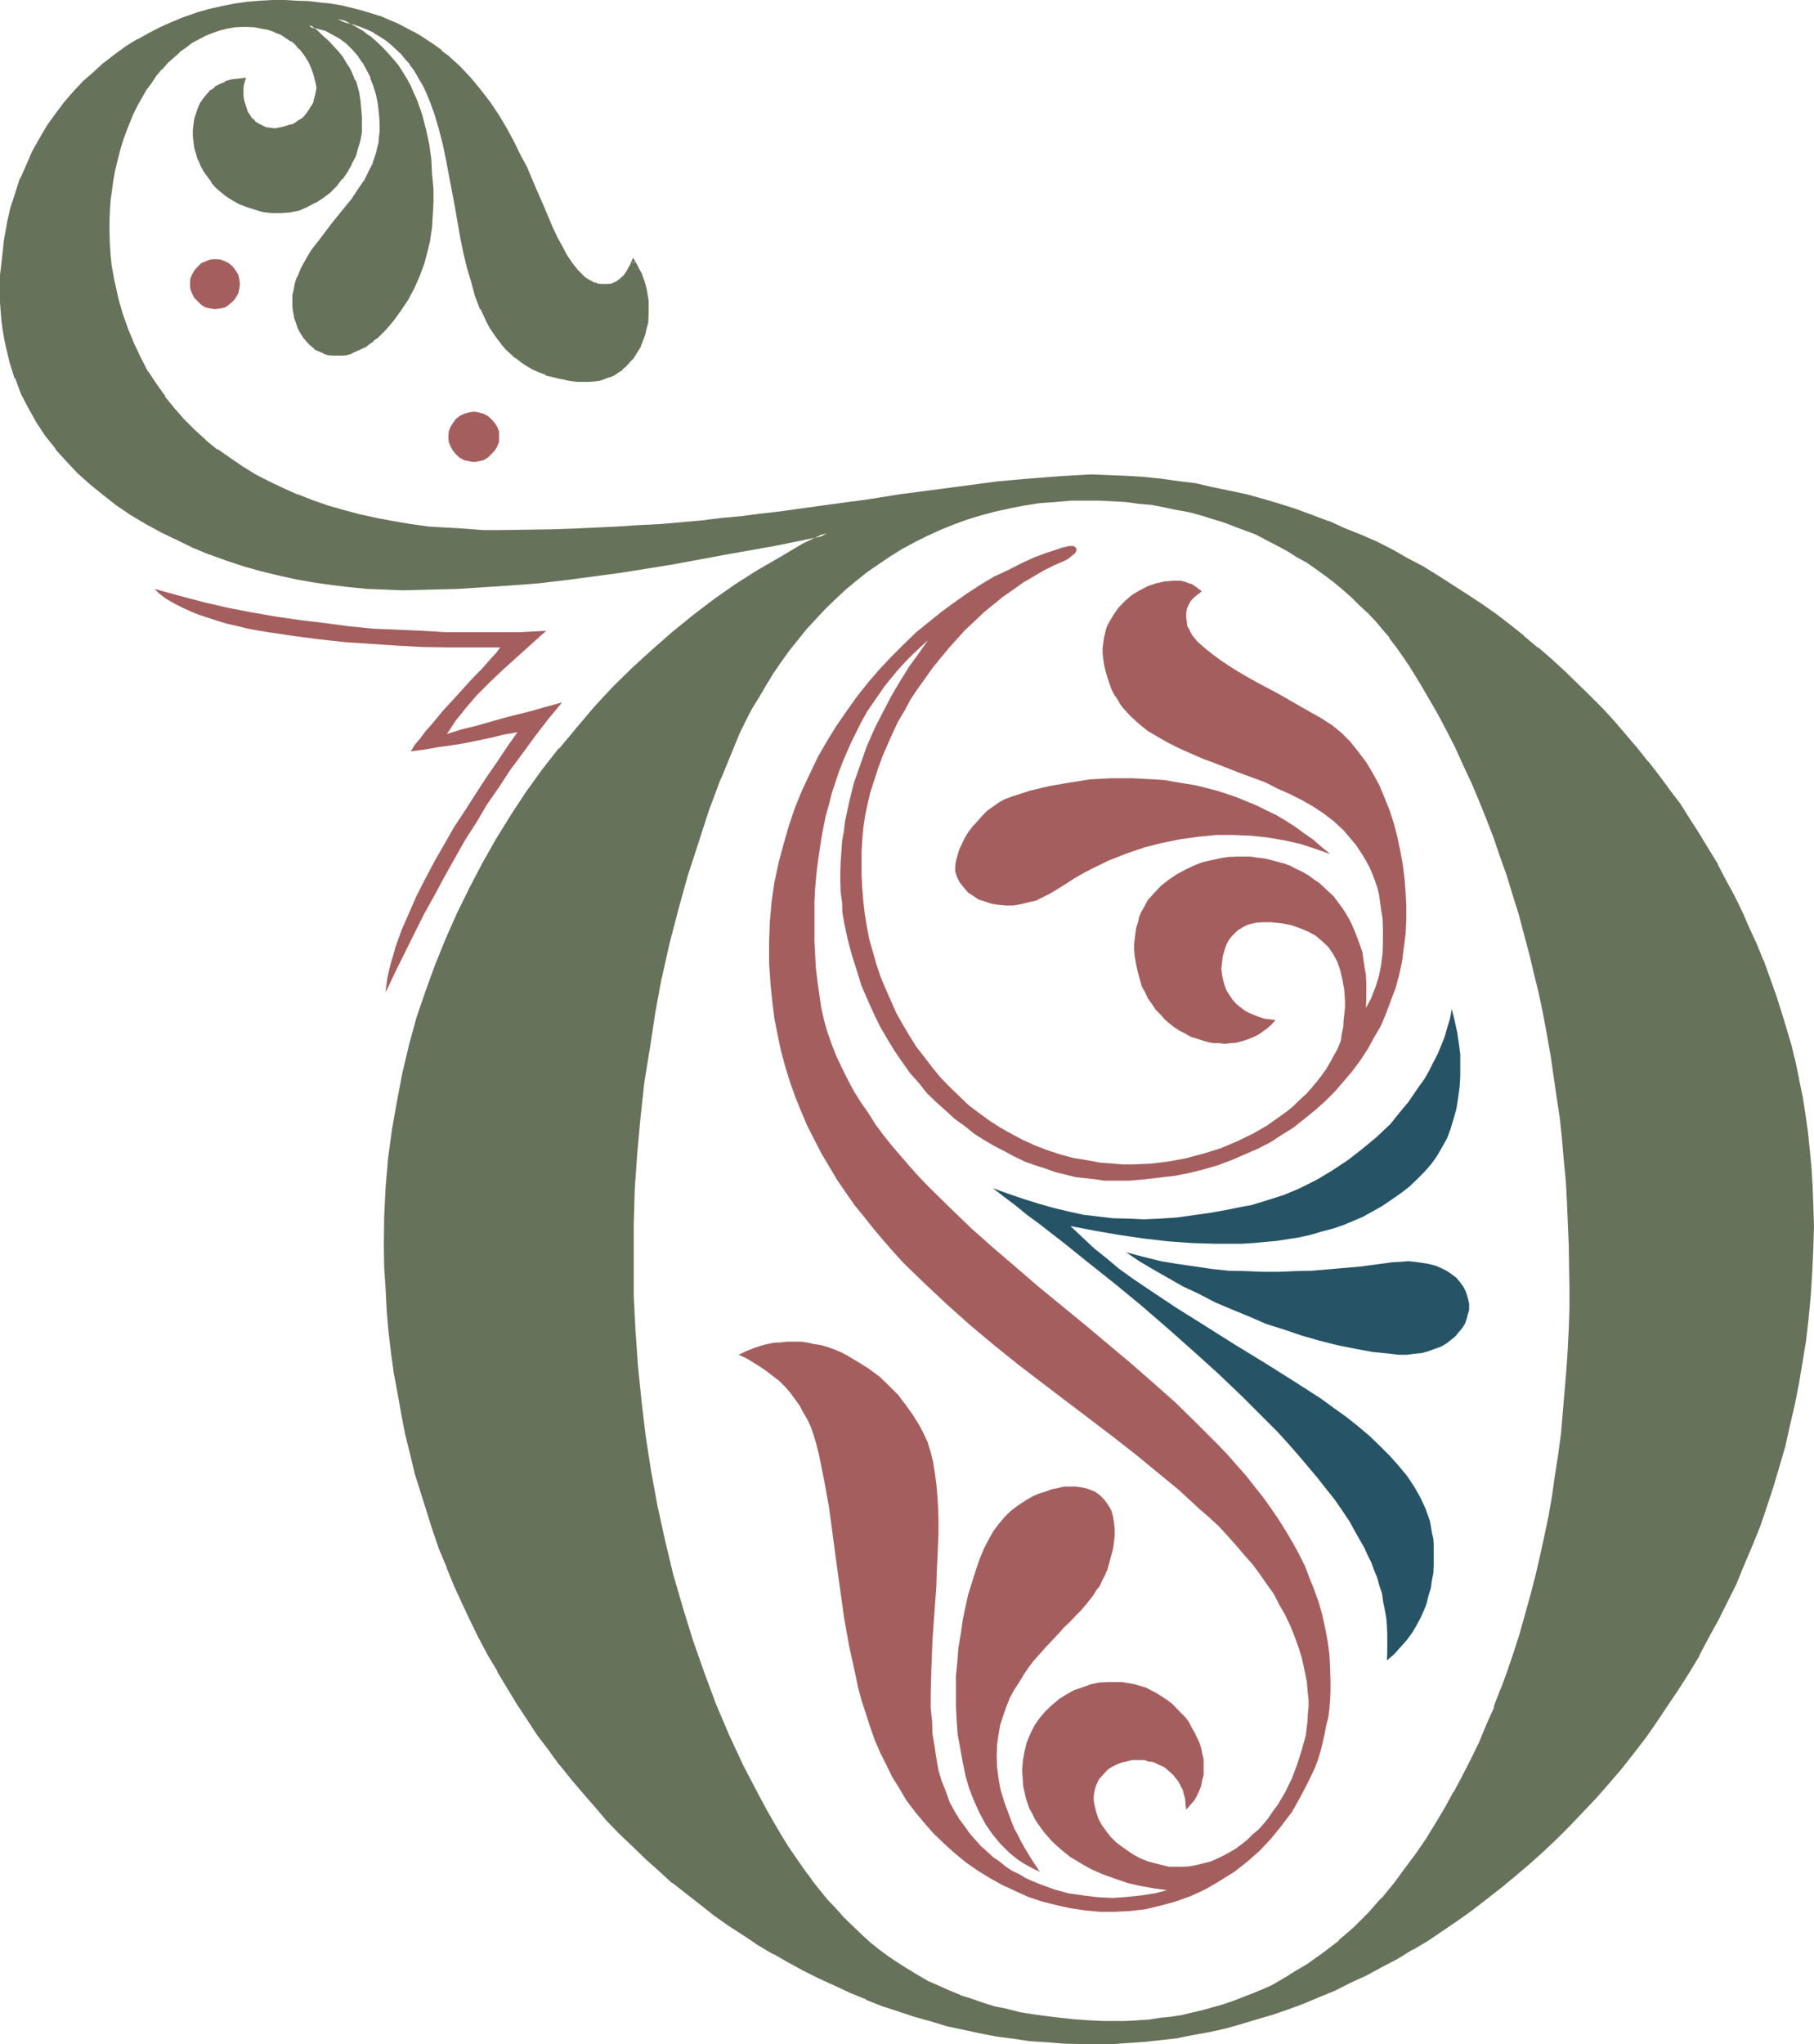 <?xml version="1.0" encoding="UTF-8" standalone="no"?>
<svg
   version="1.0"
   width="129.997mm"
   height="146.431mm"
   id="svg15"
   sodipodi:docname="Renaissance O 2.wmf"
   xmlns:inkscape="http://www.inkscape.org/namespaces/inkscape"
   xmlns:sodipodi="http://sodipodi.sourceforge.net/DTD/sodipodi-0.dtd"
   xmlns="http://www.w3.org/2000/svg"
   xmlns:svg="http://www.w3.org/2000/svg">
  <sodipodi:namedview
     id="namedview15"
     pagecolor="#ffffff"
     bordercolor="#000000"
     borderopacity="0.25"
     inkscape:showpageshadow="2"
     inkscape:pageopacity="0.0"
     inkscape:pagecheckerboard="0"
     inkscape:deskcolor="#d1d1d1"
     inkscape:document-units="mm" />
  <defs
     id="defs1">
    <pattern
       id="WMFhbasepattern"
       patternUnits="userSpaceOnUse"
       width="6"
       height="6"
       x="0"
       y="0" />
  </defs>
  <path
     style="fill:#667259;fill-opacity:1;fill-rule:evenodd;stroke:none"
     d="m 382.08,180 2.592,4.224 2.592,4.32 2.4,4.608 2.592,4.512 2.208,4.608 2.304,4.704 2.112,4.896 2.112,4.8 1.92,5.088 2.112,4.992 1.728,5.184 1.824,5.088 1.632,5.184 1.632,5.184 1.44,5.472 1.248,5.376 1.44,5.28 1.152,5.664 1.344,5.568 0.96,5.472 0.96,5.664 1.728,11.136 0.672,5.664 0.672,5.76 0.672,5.664 0.48,5.856 0.288,5.664 0.48,11.424 0.192,11.52 -0.192,5.856 -0.192,5.568 -0.096,5.664 -0.384,5.664 -0.48,5.856 -0.48,5.664 -0.672,5.472 -0.576,5.664 -0.864,5.472 -0.96,5.664 -0.96,5.376 -0.96,5.472 -1.152,5.28 -1.248,5.376 -1.344,5.376 -1.44,5.088 -1.44,5.184 -1.632,5.184 -1.728,4.992 -1.824,4.896 -1.92,4.992 -1.92,4.704 -2.112,4.8 -2.304,4.512 -2.208,4.608 -2.304,4.512 -2.592,4.32 -2.4,4.224 -2.784,4.224 -2.688,4.032 -2.976,4.032 -2.88,3.744 -3.36,4.128 -3.552,4.032 -3.936,3.936 -4.128,3.552 -4.224,3.36 -4.512,3.072 -4.704,2.88 -4.896,2.784 -2.592,1.152 -2.592,1.152 -5.088,2.112 -2.784,0.96 -5.472,1.632 -2.976,0.576 -2.88,0.48 -2.88,0.672 -2.88,0.288 -3.072,0.384 -3.072,0.288 h -3.264 l -3.072,0.192 -3.264,-0.192 -3.84,-0.192 -4.032,-0.096 -3.744,-0.384 -3.744,-0.48 -3.552,-0.576 -3.552,-0.48 -3.36,-0.864 -3.36,-0.768 -3.264,-0.864 -3.072,-1.056 -3.072,-1.152 -3.072,-1.152 -2.88,-1.344 -2.976,-1.44 -2.88,-1.632 -2.592,-1.44 -2.784,-1.728 -2.496,-1.824 -2.496,-1.92 -2.592,-1.92 -2.208,-2.112 -2.4,-2.304 -2.304,-2.208 -2.304,-2.4 -2.208,-2.592 -2.112,-2.496 -2.112,-2.688 -2.112,-2.88 -1.92,-2.976 -2.112,-2.88 -1.92,-3.072 -1.92,-3.264 -2.304,-4.032 -2.112,-3.84 -4.224,-8.064 -3.84,-8.448 -3.552,-8.352 -3.36,-8.64 -3.072,-8.832 -2.784,-8.928 -2.592,-9.024 -2.208,-9.216 -2.016,-9.216 -1.536,-9.216 -1.632,-9.504 -1.152,-9.6 -0.768,-9.504 -0.864,-9.504 -0.288,-9.504 -0.192,-9.792 v -9.696 l 0.48,-9.696 0.48,-9.504 0.96,-9.696 1.152,-9.504 1.344,-9.504 1.536,-9.408 1.824,-9.408 2.112,-9.312 2.208,-9.216 2.592,-9.12 2.784,-8.832 3.072,-8.928 3.264,-8.544 3.36,-8.544 1.632,-3.552 1.632,-3.456 1.728,-3.36 1.824,-3.264 1.92,-3.168 2.112,-3.264 2.112,-3.264 2.208,-2.88 2.304,-3.072 2.4,-2.88 2.4,-2.784 2.592,-2.688 2.784,-2.592 2.688,-2.592 2.976,-2.496 3.072,-2.208 2.88,-2.304 3.264,-2.112 3.168,-1.92 3.456,-1.728 3.36,-1.824 3.552,-1.632 3.552,-1.44 3.744,-1.44 3.648,-1.152 3.936,-0.96 4.032,-0.96 4.032,-0.768 4.224,-0.48 4.224,-0.48 4.128,-0.384 h 4.512 3.552 l 3.648,0.192 3.552,0.288 3.36,0.384 3.36,0.48 3.456,0.48 3.36,0.576 3.264,0.864 3.168,0.768 3.072,0.864 3.072,0.96 3.072,1.152 3.072,1.056 2.976,1.344 2.88,1.248 2.688,1.44 2.784,1.632 2.784,1.44 2.592,1.824 2.592,1.632 2.496,1.92 2.496,1.824 2.208,1.92 2.496,2.112 2.016,2.112 2.304,2.016 1.92,2.304 2.112,2.304 1.92,2.4 1.824,2.4 1.728,2.4 z m -277.632,157.248 0.192,5.952 0.096,5.856 0.48,5.664 0.48,5.76 0.672,5.664 0.768,5.568 0.864,5.664 1.152,5.472 1.056,5.28 1.344,5.376 1.248,5.28 1.536,5.184 1.536,5.184 1.632,5.184 1.92,4.992 2.016,4.992 1.92,4.896 2.112,4.704 2.208,4.8 2.304,4.512 2.592,4.704 2.4,4.416 2.592,4.512 2.784,4.224 2.688,4.32 2.88,4.032 2.976,4.224 3.072,3.84 3.072,4.032 3.168,3.744 3.264,3.744 3.264,3.648 3.36,3.648 3.552,3.36 3.552,3.36 3.552,3.264 3.552,3.264 3.936,2.88 3.648,3.072 3.936,2.688 3.84,2.784 3.936,2.784 4.032,2.592 4.032,2.4 4.032,2.208 4.224,2.304 4.032,2.112 4.32,1.92 4.224,1.92 4.224,1.824 4.32,1.632 4.416,1.536 4.32,1.344 4.32,1.248 4.608,1.344 4.32,0.96 4.512,0.96 4.512,0.768 4.512,0.672 4.608,0.672 4.512,0.48 4.512,0.192 4.512,0.096 4.704,0.192 4.224,-0.192 4.128,-0.096 4.224,-0.384 4.416,-0.48 4.128,-0.576 4.416,-0.864 4.224,-0.768 4.32,-0.96 4.224,-1.152 4.32,-1.152 4.416,-1.44 4.128,-1.44 4.416,-1.632 4.224,-1.632 4.32,-1.92 4.224,-1.92 4.224,-2.112 4.128,-2.112 4.224,-2.304 4.032,-2.4 4.224,-2.592 8.064,-5.28 3.936,-2.976 4.032,-2.88 3.84,-3.072 3.84,-3.264 3.744,-3.168 3.744,-3.456 3.744,-3.552 3.552,-3.552 3.552,-3.648 3.552,-3.744 3.36,-3.936 3.36,-4.032 3.264,-4.032 3.072,-4.224 3.072,-4.128 3.072,-4.416 2.88,-4.512 2.976,-4.512 2.688,-4.704 2.592,-4.704 2.592,-4.608 2.4,-5.088 2.496,-4.8 2.016,-5.184 2.112,-5.184 2.112,-5.184 1.92,-5.28 1.632,-5.376 1.824,-5.472 1.44,-5.472 1.44,-5.664 1.344,-5.664 1.056,-5.856 0.96,-5.76 0.864,-5.856 0.768,-6.144 0.48,-5.952 0.48,-6.144 0.192,-6.144 0.192,-6.336 -0.192,-6.24 -0.192,-4.896 -0.288,-4.8 -0.288,-4.896 -0.672,-4.704 -0.672,-4.8 -0.768,-4.704 -0.864,-4.704 -1.056,-4.704 -1.152,-4.704 -1.344,-4.608 -1.248,-4.512 -1.44,-4.608 -1.632,-4.512 -1.824,-4.512 -1.728,-4.32 -1.92,-4.416 -2.112,-4.32 -1.92,-4.416 -2.496,-4.128 -2.208,-4.224 -2.496,-4.224 -2.4,-4.032 -2.592,-4.032 -2.688,-4.032 -2.784,-3.936 -2.784,-3.84 -3.072,-3.744 -2.88,-3.648 -6.336,-7.296 -3.168,-3.552 -3.456,-3.456 -3.36,-3.36 -3.36,-3.264 -3.552,-3.168 -3.552,-3.072 -3.744,-3.072 -3.744,-3.072 -3.84,-2.784 -3.936,-2.688 -3.84,-2.784 -3.84,-2.592 -4.032,-2.592 -4.032,-2.304 -4.224,-2.4 -4.032,-2.112 -4.416,-2.112 -4.224,-2.016 -4.32,-1.824 -4.32,-1.92 -4.416,-1.632 -4.32,-1.44 -4.608,-1.44 -4.512,-1.44 -4.512,-1.152 -4.512,-1.152 -4.512,-0.96 -4.704,-0.768 -4.512,-0.864 -4.704,-0.48 -4.704,-0.48 -4.608,-0.288 -4.896,-0.384 h -4.704 l -8.544,0.48 -8.544,0.672 -8.544,0.768 -8.64,1.056 -8.736,1.248 -8.832,1.152 -9.024,1.248 -9.408,1.44 -9.504,1.344 -4.992,0.672 -5.088,0.576 -5.184,0.48 -5.28,0.672 -5.376,0.48 -5.28,0.48 -5.664,0.48 -5.856,0.48 -5.76,0.384 -6.048,0.288 -6.144,0.288 -6.24,0.192 h -6.528 l -6.624,0.192 -4.992,-0.192 -4.992,-0.192 -4.8,-0.288 -4.896,-0.48 -4.8,-0.672 -4.704,-0.576 -4.512,-0.864 -4.608,-1.152 -4.32,-1.056 -4.32,-1.344 -4.224,-1.248 -4.032,-1.632 -4.032,-1.824 -3.936,-1.728 -3.552,-1.92 -3.648,-2.112 -3.456,-2.304 -3.168,-2.4 -3.264,-2.592 -3.072,-2.784 -2.88,-2.88 -2.592,-2.88 -2.592,-3.264 -2.304,-3.36 -2.208,-3.456 -2.016,-3.648 -1.92,-3.936 -1.632,-3.84 -1.44,-4.032 -1.152,-4.416 -1.056,-4.32 -0.864,-4.704 -0.288,-2.88 -0.192,-3.072 -0.192,-2.976 0.192,-2.88 v -2.88 l 0.192,-2.88 0.768,-5.664 0.48,-2.784 0.672,-2.592 0.672,-2.784 0.768,-2.496 0.96,-2.496 0.96,-2.4 0.96,-2.4 1.152,-2.304 2.4,-4.224 1.536,-1.92 1.248,-1.92 1.44,-1.728 1.632,-1.824 1.632,-1.44 1.632,-1.44 1.728,-1.44 1.824,-1.152 1.728,-1.152 1.824,-0.768 1.92,-0.864 1.92,-0.672 2.112,-0.576 1.92,-0.384 2.016,-0.096 h 1.92 l 1.728,0.096 1.92,0.384 1.824,0.48 1.632,0.576 1.728,0.672 1.44,0.864 1.536,0.96 1.44,1.248 1.248,1.344 0.96,1.44 1.152,1.44 0.672,1.824 0.768,1.728 0.48,1.92 0.192,0.96 v 0.96 1.152 l -0.192,0.96 -0.288,0.96 -0.288,1.152 -0.672,1.152 -0.48,0.96 -0.864,0.96 -0.768,0.96 -0.96,0.672 -1.152,0.768 -1.248,0.672 -1.536,0.48 -1.44,0.384 L 74.4,35.04 H 73.056 L 72,34.752 l -1.152,-0.288 -0.96,-0.672 -0.96,-0.672 -0.864,-0.768 -0.672,-0.864 -0.576,-1.152 -0.48,-0.96 -0.384,-1.056 -0.288,-1.152 -0.192,-1.152 v -1.152 -1.152 l 0.384,-1.056 0.288,-1.152 -1.824,0.192 -1.728,0.288 -1.44,0.48 -1.44,0.672 -1.344,0.576 -1.152,1.056 -0.96,1.056 -0.96,0.96 -0.672,1.344 -0.768,1.248 -0.48,1.536 -0.288,1.248 -0.384,1.632 -0.096,1.44 v 1.632 l 0.096,1.632 0.384,1.536 0.288,1.536 0.672,1.536 0.576,1.632 0.864,1.44 0.96,1.536 1.152,1.44 1.152,1.248 1.44,1.344 1.44,1.056 1.632,1.152 1.728,0.864 1.92,0.768 2.112,0.672 2.304,0.576 2.4,0.384 1.344,0.192 h 1.056 l 2.496,-0.384 2.208,-0.48 2.304,-0.768 2.112,-1.152 2.016,-1.344 1.824,-1.44 1.728,-1.728 1.536,-1.824 1.44,-1.92 1.152,-2.112 0.96,-2.112 0.768,-2.112 0.48,-2.016 0.288,-2.304 0.192,-1.92 -0.192,-2.304 V 29.28 l -0.288,-2.016 -0.288,-1.92 -0.48,-1.728 -0.48,-1.824 -0.672,-1.632 -0.768,-1.536 -1.056,-1.536 -0.96,-1.44 -1.056,-1.44 -1.344,-1.44 -1.44,-1.44 -1.44,-1.44 -1.632,-1.536 -1.824,-1.44 2.304,0.384 2.304,0.768 1.92,0.864 1.92,1.248 1.728,1.248 1.824,1.632 1.44,1.632 1.344,1.92 1.056,2.112 1.152,2.304 0.864,2.208 0.576,2.304 0.48,2.592 0.48,2.4 v 2.592 2.592 1.44 l -0.288,1.44 -0.192,1.44 -0.288,1.536 -0.96,2.592 -1.152,2.496 -1.44,2.592 -1.44,2.496 -1.824,2.208 -1.728,2.304 -3.744,4.704 -3.552,4.512 -1.632,2.4 -1.632,2.4 -1.248,2.4 -1.152,2.592 -0.48,1.536 -0.288,1.536 -0.384,1.536 v 1.536 1.536 l 0.192,1.536 0.288,1.536 0.384,1.44 0.48,1.248 0.768,1.344 0.672,1.248 0.768,0.96 1.152,0.96 0.96,0.864 1.152,0.768 1.248,0.48 1.152,0.384 1.344,0.096 h 1.248 1.152 l 1.152,-0.096 1.248,-0.384 1.344,-0.48 1.056,-0.48 1.152,-0.768 1.152,-0.672 1.344,-0.96 1.056,-0.864 2.112,-2.112 2.112,-2.496 1.92,-2.592 1.92,-2.976 1.536,-3.072 1.536,-3.168 1.152,-3.264 0.96,-3.36 0.672,-3.264 0.48,-3.264 0.192,-3.168 0.096,-3.552 v -3.744 l -0.096,-3.84 -0.384,-3.936 -0.576,-4.032 -0.672,-4.032 -1.152,-4.032 -1.44,-3.936 -0.768,-1.92 -0.96,-1.92 -1.056,-1.92 -1.056,-1.824 -1.152,-1.728 -1.344,-1.632 -1.44,-1.632 -1.44,-1.632 -1.728,-1.632 L 99.936,9.984 98.016,8.736 96,7.392 93.792,6.336 91.488,5.184 l 2.304,0.48 2.112,0.672 1.92,0.576 1.92,0.864 1.824,0.768 1.536,0.96 1.632,1.152 1.44,1.152 1.536,1.248 1.248,1.344 1.152,1.248 1.152,1.632 1.056,1.44 0.96,1.44 1.824,3.456 1.632,3.552 1.44,3.744 1.152,4.032 0.96,3.84 0.96,4.224 0.768,4.224 1.44,8.544 1.632,8.352 0.864,4.032 0.96,4.032 0.96,3.936 1.248,3.84 1.344,3.552 1.632,3.456 0.96,1.44 0.96,1.632 0.96,1.44 1.152,1.44 1.152,1.248 1.248,1.344 1.344,1.152 1.44,1.056 1.44,0.96 1.728,0.864 1.632,0.768 1.824,0.864 1.92,0.576 2.112,0.576 2.112,0.288 2.208,0.288 1.632,0.192 h 1.632 l 1.44,-0.192 1.344,-0.288 1.44,-0.288 1.248,-0.576 1.152,-0.576 1.152,-0.672 1.056,-0.768 1.056,-0.864 0.768,-0.96 0.96,-0.96 0.672,-0.96 1.248,-2.4 1.152,-2.496 0.288,-1.248 0.576,-2.784 0.288,-2.688 -0.192,-2.976 -0.288,-2.688 -0.48,-1.44 -0.384,-1.344 -0.48,-1.44 -0.576,-1.248 -0.672,-1.344 -0.864,-1.152 -0.576,1.44 -0.672,1.344 -0.96,1.248 -0.96,0.96 -1.152,0.864 -1.248,0.48 -1.536,0.288 h -0.768 l -0.672,-0.096 -0.96,-0.192 -0.96,-0.192 -0.768,-0.288 -0.96,-0.48 -0.864,-0.672 -0.768,-0.672 -1.44,-1.44 -1.536,-1.728 -1.44,-2.112 -1.248,-2.4 -1.344,-2.592 -1.248,-2.976 -1.344,-2.88 -1.248,-3.072 -1.44,-3.36 -1.44,-3.264 -1.632,-3.552 -1.632,-3.36 -1.824,-3.552 -1.92,-3.552 -2.112,-3.456 -2.208,-3.552 -2.592,-3.168 -2.784,-3.264 -2.88,-3.264 -3.264,-2.88 -1.728,-1.44 -1.824,-1.344 -1.728,-1.248 -1.92,-1.152 -2.112,-1.248 -2.112,-1.152 -2.112,-0.96 -2.4,-0.96 L 102.816,4.8 100.416,4.032 97.824,3.264 95.04,2.592 92.352,1.92 89.376,1.44 86.496,0.96 83.424,0.768 80.352,0.48 h -3.36 -3.264 l -3.36,0.192 -3.456,0.288 -3.36,0.48 -3.36,0.672 -3.264,0.768 -3.36,0.96 -3.456,1.152 -3.168,1.344 -3.264,1.44 -3.264,1.632 -3.072,1.728 -3.072,1.92 -3.072,2.112 -2.88,2.112 -2.784,2.4 -2.688,2.592 -2.592,2.784 -2.592,2.88 -2.304,2.976 -2.208,3.168 -2.112,3.456 -1.824,3.552 -1.728,3.552 -1.632,3.84 -1.44,3.84 -1.152,4.224 -0.96,4.224 -0.768,4.32 -0.672,4.704 -0.288,4.704 -0.192,4.8 0.192,2.592 v 2.496 l 0.288,2.208 0.192,2.4 0.48,2.304 0.288,2.304 1.152,4.512 1.44,4.224 1.728,4.128 1.824,3.936 2.304,3.648 2.4,3.744 2.688,3.552 2.976,3.36 3.072,3.072 3.36,3.072 3.36,2.976 3.744,2.688 3.84,2.592 3.936,2.496 4.224,2.208 4.128,2.112 4.416,1.92 4.512,1.824 4.512,1.632 4.512,1.536 4.704,1.344 4.896,1.248 4.608,0.96 4.896,0.864 4.8,0.768 4.896,0.48 4.8,0.48 4.896,0.192 4.704,0.192 h 7.392 l 7.488,-0.384 7.2,-0.288 7.488,-0.672 7.2,-0.576 7.488,-0.864 7.104,-0.96 7.296,-0.96 7.104,-1.152 7.104,-1.152 14.208,-2.4 13.92,-2.784 13.728,-2.688 -6.336,3.264 -6.144,3.36 -5.952,3.552 -5.952,3.84 -5.856,4.224 -5.664,4.224 -5.664,4.512 -5.472,4.8 -5.376,4.896 -5.088,5.184 -5.088,5.28 -4.8,5.568 -4.704,5.76 -4.512,5.856 -4.32,5.952 -4.224,6.336 -3.936,6.24 -3.648,6.528 -3.552,6.72 -3.456,6.816 -3.072,6.816 -2.688,7.104 -2.784,7.104 -2.304,7.296 -2.016,7.392 -1.824,7.488 -1.632,7.584 -1.248,7.776 -0.96,7.584 -0.672,7.872 -0.48,7.968 z"
     id="path1" />
  <path
     style="fill:#667259;fill-opacity:1;fill-rule:evenodd;stroke:none"
     d="m 103.968,337.248 0.096,5.952 0.384,5.856 0.288,5.856 0.48,5.568 0.672,5.664 0.768,5.664 1.056,5.568 0.96,5.472 1.056,5.472 1.344,5.376 1.248,5.28 1.632,5.184 1.632,5.184 1.632,5.184 1.728,4.992 2.016,4.8 v 0.192 l 2.016,4.896 2.112,4.608 2.304,4.896 2.208,4.512 2.496,4.704 2.592,4.32 v 0.192 l 2.592,4.32 2.688,4.416 2.784,4.224 2.688,4.128 3.072,4.032 2.976,4.128 h 0.096 l 3.072,3.84 3.264,3.84 3.264,3.744 3.168,3.744 3.456,3.552 3.552,3.36 3.552,3.456 3.552,3.168 3.552,3.264 h 0.192 l 3.648,2.88 3.936,3.072 3.648,2.88 3.936,2.784 4.032,2.592 3.84,2.592 4.032,2.4 h 0.192 l 4.032,2.304 4.032,2.208 4.224,2.112 4.224,1.92 4.32,2.016 4.224,1.728 0.192,0.192 4.128,1.632 4.416,1.44 4.32,1.44 4.512,1.248 4.416,1.344 4.512,0.96 4.512,0.96 4.416,0.864 4.512,0.576 4.512,0.672 4.704,0.288 4.512,0.384 4.512,0.096 h 4.704 4.224 l 4.128,-0.288 4.224,-0.288 4.416,-0.48 4.32,-0.48 4.224,-0.864 4.32,-0.768 4.416,-0.96 4.128,-1.152 4.416,-1.344 4.32,-1.248 4.224,-1.44 4.416,-1.632 4.32,-1.824 4.224,-1.728 4.128,-2.112 4.224,-1.92 4.224,-2.304 4.224,-2.208 4.032,-2.496 h 0.192 l 4.032,-2.4 8.064,-5.472 4.032,-2.88 3.84,-2.976 3.936,-3.072 3.84,-3.168 3.84,-3.264 3.744,-3.36 3.744,-3.552 3.552,-3.552 3.552,-3.744 3.552,-3.744 3.36,-3.84 3.456,-4.032 3.168,-4.032 3.264,-4.224 3.072,-4.416 2.88,-4.32 2.976,-4.416 2.88,-4.512 2.784,-4.608 v -0.192 l 2.496,-4.704 2.592,-4.704 2.496,-4.992 2.4,-4.8 2.112,-5.184 2.208,-5.184 2.112,-5.184 1.824,-5.376 1.728,-5.28 1.632,-5.472 1.632,-5.568 1.248,-5.664 1.344,-5.76 1.152,-5.856 0.96,-5.76 0.96,-5.856 0.672,-5.952 0.576,-6.144 0.384,-6.144 0.288,-6.144 0.192,-6.336 -0.192,-6.24 -0.192,-4.896 -0.288,-4.8 -0.48,-4.896 -0.48,-4.704 -0.672,-4.8 -0.768,-4.896 -0.96,-4.512 v -0.192 l -0.96,-4.608 -1.152,-4.704 -1.344,-4.512 -1.44,-4.704 -1.44,-4.512 -1.632,-4.512 -1.632,-4.608 H 477.6 l -1.824,-4.512 -1.92,-4.128 -1.92,-4.416 -2.112,-4.32 -2.304,-4.224 -2.208,-4.224 v -0.192 l -2.496,-4.032 -2.496,-4.128 -2.592,-4.032 -2.592,-4.128 -2.784,-3.648 -2.88,-3.936 -2.976,-3.84 H 446.4 l -2.976,-3.744 -6.24,-7.296 -3.264,-3.552 -3.36,-3.36 -3.456,-3.36 -3.36,-3.264 -3.552,-3.264 -3.552,-3.072 h -0.192 l -3.648,-3.072 v -0.096 l -3.744,-2.976 -3.744,-2.88 -3.84,-2.688 -3.936,-2.592 -4.032,-2.592 -4.032,-2.592 -4.032,-2.496 -4.224,-2.208 -4.032,-2.304 -4.128,-2.112 -4.416,-1.92 -4.32,-1.728 -4.224,-1.92 h -0.192 l -4.32,-1.632 -4.416,-1.632 -4.512,-1.44 -4.512,-1.344 -4.512,-1.248 -4.512,-0.96 -4.704,-0.96 -4.512,-1.056 -4.704,-0.576 -4.704,-0.672 -4.704,-0.48 -4.608,-0.288 -4.896,-0.192 -4.704,-0.192 -8.544,0.48 -8.544,0.672 -8.544,0.768 -8.64,1.152 -8.736,1.152 -8.832,1.152 -9.024,1.44 -9.408,1.248 -9.696,1.344 -4.8,0.672 -5.088,0.576 -5.184,0.672 -5.28,0.48 -5.376,0.672 -5.472,0.48 -5.472,0.48 -5.856,0.288 -5.76,0.384 -6.048,0.288 -6.144,0.288 -6.24,0.192 -13.152,0.192 h -4.992 l -4.992,-0.384 v 1.056 l 4.992,0.096 h 4.992 13.152 l 6.24,-0.288 6.144,-0.384 6.048,-0.096 5.76,-0.48 5.856,-0.384 h 0.192 l 5.472,-0.48 5.472,-0.48 5.376,-0.48 5.088,-0.672 5.184,-0.576 5.088,-0.48 4.992,-0.864 9.696,-1.248 9.216,-1.344 9.024,-1.248 8.832,-1.344 8.736,-1.056 8.736,-0.96 8.64,-1.056 8.544,-0.576 h -0.192 l 8.544,-0.384 h 4.704 l 4.896,0.192 h -0.192 l 4.8,0.48 4.608,0.48 4.608,0.48 4.704,0.864 4.512,0.768 4.704,0.96 h -0.192 l 4.704,1.152 4.512,1.152 4.512,1.248 4.416,1.44 4.32,1.632 4.608,1.632 h -0.192 l 4.32,1.728 4.416,1.824 4.224,2.112 4.128,2.112 4.224,2.208 4.224,2.304 h -0.192 l 4.032,2.4 4.032,2.4 4.032,2.592 3.936,2.784 3.84,2.784 3.744,2.88 3.744,2.88 3.648,3.072 3.552,3.072 3.552,3.264 3.456,3.168 3.36,3.456 3.36,3.36 3.264,3.552 6.336,7.296 v -0.192 l 2.88,3.744 2.88,3.84 2.976,3.936 2.688,3.84 2.784,3.936 2.592,4.032 2.4,4.128 2.4,4.032 2.304,4.224 2.208,4.224 2.112,4.32 2.112,4.416 1.824,4.32 1.92,4.416 h -0.192 l 1.824,4.512 1.632,4.32 1.44,4.704 1.44,4.512 1.152,4.704 1.248,4.512 0.96,4.896 v -0.192 l 0.96,4.704 0.864,4.8 0.672,4.704 0.48,4.896 0.48,4.704 0.288,4.8 0.192,4.896 v 6.24 l -0.192,6.336 -0.192,6.144 -0.48,6.144 v -0.192 l -0.48,6.144 -0.768,5.952 -0.864,6.048 -0.96,5.76 -1.152,5.664 -1.248,5.664 -1.44,5.664 -1.44,5.664 -1.632,5.28 -1.824,5.568 -1.92,5.184 -1.92,5.088 -2.112,5.184 -2.208,4.992 -2.304,5.088 -2.4,4.8 -2.592,4.896 -2.784,4.704 -2.592,4.608 -2.88,4.512 -2.88,4.416 -3.072,4.32 -3.072,4.416 -3.264,4.224 h 0.192 l -3.264,4.032 v -0.192 l -3.36,4.032 -3.456,3.84 -3.552,3.744 -3.552,3.744 -3.552,3.552 -3.648,3.552 -3.744,3.36 -3.744,3.264 -3.84,3.264 -3.936,3.072 -3.84,2.88 -4.032,2.88 -8.064,5.376 -4.032,2.592 -4.224,2.208 -4.032,2.496 -4.224,2.016 -4.224,2.112 -4.32,1.92 -4.224,1.824 -4.224,1.824 -4.224,1.536 -4.32,1.536 -4.416,1.248 -4.128,1.248 -4.416,1.056 -4.32,0.96 h 0.192 l -4.416,0.96 -4.224,0.576 -4.32,0.672 -4.224,0.48 -4.32,0.384 h 0.096 l -4.128,0.288 h -4.224 -4.704 l -4.512,-0.192 -4.512,-0.288 -4.512,-0.48 -4.608,-0.48 -4.512,-0.864 -4.512,-0.768 -4.32,-0.768 -4.512,-1.152 -4.416,-1.152 -4.32,-1.248 -4.416,-1.536 -4.32,-1.536 -4.416,-1.632 v 0.096 l -4.128,-1.728 -4.224,-1.92 -4.224,-2.016 -4.224,-2.208 -4.224,-2.112 -4.032,-2.4 -4.032,-2.4 -3.84,-2.496 -4.032,-2.688 -3.936,-2.784 -3.648,-2.784 -3.936,-3.072 -3.648,-2.88 -3.552,-3.264 -3.552,-3.168 -3.648,-3.456 -3.552,-3.36 -3.36,-3.552 -3.264,-3.744 -3.36,-3.648 v 0.096 l -3.072,-3.84 -3.264,-3.84 h 0.192 l -3.072,-4.128 -2.88,-4.032 -2.88,-4.128 -2.784,-4.224 -2.784,-4.416 -2.592,-4.32 -2.4,-4.512 -2.4,-4.512 -2.4,-4.512 -2.112,-4.896 -2.304,-4.8 -1.92,-4.896 v 0.192 l -1.824,-4.992 -1.92,-5.088 -1.632,-4.992 -1.536,-5.184 -1.536,-5.28 -1.44,-5.184 -1.248,-5.376 -1.152,-5.472 -0.96,-5.472 -0.96,-5.472 -0.672,-5.664 -0.672,-5.568 -0.48,-5.76 -0.48,-5.856 v 0.192 l -0.288,-5.856 v -5.952 z"
     id="path2" />
  <path
     style="fill:#667259;fill-opacity:1;fill-rule:evenodd;stroke:none"
     d="m 125.76,143.136 -4.8,-0.288 -4.896,-0.288 -4.8,-0.672 -4.608,-0.768 -4.608,-0.864 h 0.096 l -4.512,-0.96 -4.32,-1.152 -4.416,-1.248 -4.128,-1.44 -4.128,-1.632 v 0.096 l -3.84,-1.728 -3.84,-1.824 -3.744,-1.92 -3.552,-2.208 -3.36,-2.304 -3.456,-2.4 v 0.192 l -3.168,-2.592 h 0.096 l -3.072,-2.784 -2.88,-2.88 -2.592,-2.976 -2.592,-3.168 h 0.192 l -2.496,-3.456 -2.208,-3.36 v 0.192 l -1.92,-3.744 -1.824,-3.84 -1.632,-3.936 -1.44,-4.032 -1.248,-4.32 -0.96,-4.416 v 0.192 L 30.24,71.904 29.952,69.024 29.76,65.952 29.664,62.976 v -2.88 l 0.096,-2.88 0.192,-2.88 0.768,-5.664 0.48,-2.592 0.672,-2.784 0.672,-2.592 0.768,-2.592 0.864,-2.4 0.96,-2.4 0.96,-2.4 1.152,-2.304 2.4,-4.224 1.44,-1.92 1.248,-1.92 1.536,-1.824 v 0.192 l 1.536,-1.824 1.632,-1.44 1.632,-1.44 H 48.48 l 1.824,-1.248 1.728,-1.344 1.824,-0.96 1.824,-0.96 1.92,-0.768 1.92,-0.672 1.92,-0.48 2.112,-0.384 1.824,-0.096 h 1.92 -0.192 l 1.92,0.096 1.824,0.384 1.728,0.288 1.824,0.672 h -0.192 l 1.824,0.672 1.44,0.96 1.44,0.96 v -0.192 l 1.44,1.344 H 80.16 l 1.344,1.248 -0.192,-0.192 1.152,1.536 0.96,1.536 v -0.096 l 0.768,1.728 0.672,1.824 0.48,1.92 v -0.192 l 0.192,0.96 0.192,0.96 -0.192,1.152 v -0.096 l -0.192,1.056 v -0.096 l -0.288,1.056 -0.288,1.152 0.096,-0.192 -0.672,1.152 V 28.8 l -0.576,0.96 -0.672,0.96 -0.768,0.96 -1.056,0.768 v -0.096 l -1.056,0.768 -1.152,0.672 V 33.6 l -1.44,0.48 -1.44,0.384 -1.632,0.288 -1.344,-0.192 h 0.192 L 72,34.464 h 0.096 l -1.152,-0.576 -0.96,-0.48 -0.96,-0.576 h 0.192 l -0.864,-0.864 v 0.192 l -0.576,-0.96 -0.672,-0.96 -0.288,-0.96 -0.384,-1.152 -0.288,-0.96 -0.192,-1.152 v -1.152 -1.152 l 0.192,-1.056 v 0.096 l 0.48,-1.728 -2.304,0.288 h -0.096 l -1.632,0.192 -1.632,0.48 v 0.192 l -1.44,0.576 -1.344,0.672 v 0.192 l -1.056,0.768 h -0.192 l -0.96,1.152 -0.96,1.152 -0.864,1.248 -0.576,1.344 -0.48,1.44 -0.48,1.44 -0.192,1.44 -0.192,1.632 v 1.632 l 0.192,1.632 0.192,1.536 0.48,1.632 0.48,1.632 h 0.096 l 0.672,1.632 0.768,1.44 1.056,1.44 1.056,1.44 v 0.192 l 1.152,1.344 1.44,1.248 1.44,1.152 1.824,1.152 1.728,0.96 2.016,0.768 2.112,0.672 2.208,0.672 2.4,0.288 h 0.192 1.344 1.056 l 2.496,-0.192 2.4,-0.48 2.208,-0.96 2.112,-1.152 h 0.192 l 1.92,-1.248 1.92,-1.44 1.824,-1.824 1.44,-1.92 h 0.192 l 1.248,-1.824 1.152,-2.016 v -0.192 l 1.152,-2.112 0.576,-2.112 0.672,-2.208 0.384,-2.112 v -0.192 -1.92 -2.304 L 97.824,29.28 97.632,27.168 97.344,25.344 v -0.096 l -0.48,-1.824 -0.48,-1.632 -0.192,-0.096 -1.44,-1.344 0.768,1.632 h -0.096 l 0.576,1.632 0.384,1.92 v -0.192 l 0.48,1.92 0.096,2.112 V 29.28 l 0.192,2.208 v 2.304 1.92 l -0.288,2.112 -0.672,2.112 -0.672,2.112 -0.96,2.112 -1.248,1.92 -1.344,1.92 -1.44,1.92 V 49.728 L 88.8,51.552 h 0.096 l -1.92,1.44 -1.92,1.344 -2.112,0.96 h 0.192 l -2.304,0.768 -2.208,0.48 -2.496,0.288 h -1.056 l -1.344,-0.096 -2.4,-0.384 h 0.096 l -2.208,-0.48 -2.112,-0.576 -1.728,-0.864 -2.016,-0.96 h 0.192 l -1.824,-0.96 -1.44,-1.152 h 0.192 l -1.44,-1.248 -1.152,-1.344 -1.152,-1.44 -0.96,-1.44 v 0.192 l -0.768,-1.44 -0.672,-1.632 -0.48,-1.44 -0.288,-1.632 -0.384,-1.632 -0.096,-1.632 v 0.192 -1.632 l 0.096,-1.44 0.192,-1.44 0.48,-1.44 0.48,-1.344 0.672,-1.248 v 0.096 l 0.672,-1.248 0.96,-1.152 v 0.192 l 0.96,-1.152 1.152,-0.96 v 0.096 L 60,23.424 61.248,22.752 v 0.192 l 1.536,-0.48 1.536,-0.288 1.824,-0.192 -0.48,-0.48 -0.288,0.96 v 0.192 l -0.192,0.96 v 0.096 l -0.192,1.152 0.192,1.152 v 0.192 l 0.192,1.056 0.096,1.152 0.48,1.152 0.48,1.152 0.672,0.96 0.672,0.96 0.768,0.768 0.96,0.864 h 0.192 l 0.96,0.48 1.152,0.48 1.248,0.288 h 1.344 0.096 l 1.632,-0.096 1.632,-0.48 1.44,-0.48 1.344,-0.672 1.152,-0.672 v -0.192 l 0.96,-0.768 h 0.096 l 0.864,-0.768 V 31.2 l 0.768,-0.96 0.672,-0.96 0.48,-1.152 h 0.192 l 0.288,-1.152 0.192,-0.96 v -0.192 l 0.096,-0.96 0.192,-1.152 -0.192,-0.96 v -0.096 l -0.096,-0.864 v -0.096 l -0.48,-2.016 -0.672,-1.728 -0.864,-1.824 -0.96,-1.632 -1.056,-1.44 -1.344,-1.248 -1.44,-1.152 v -0.192 l -1.44,-0.96 H 77.76 L 76.32,8.736 74.688,7.872 H 74.496 L 72.96,7.296 71.136,6.816 H 70.944 L 69.216,6.624 67.296,6.336 h -1.92 l -2.016,0.288 -2.112,0.288 -2.016,0.48 -2.016,0.672 -1.92,0.864 -1.728,0.96 -2.016,0.96 -1.728,1.248 L 48,13.44 v 0.096 l -1.536,1.536 -1.632,1.44 -1.632,1.728 -1.44,1.824 -1.44,1.92 -1.344,1.92 v 0.192 l -2.4,4.224 -1.152,2.208 -1.152,2.4 -0.96,2.496 -0.768,2.592 -0.864,2.496 -0.576,2.592 -0.672,2.784 -0.672,2.784 -0.672,5.664 -0.096,2.88 -0.192,2.88 v 2.88 2.976 l 0.192,3.072 0.288,3.072 0.96,4.512 V 76.8 l 0.96,4.32 1.344,4.32 1.44,4.128 1.632,4.032 1.728,3.648 2.112,3.744 2.304,3.36 2.208,3.456 2.592,3.168 2.784,3.072 2.688,2.976 3.072,2.592 3.264,2.592 v 0.096 l 3.36,2.4 3.456,2.304 3.552,2.112 h 0.192 l 3.552,1.92 3.84,1.92 4.032,1.632 v 0.192 l 4.032,1.44 4.224,1.44 4.32,1.344 4.416,1.056 4.512,1.056 4.704,0.768 4.704,0.768 4.608,0.672 4.896,0.288 4.992,0.576 z"
     id="path3" />
  <path
     style="fill:#667259;fill-opacity:1;fill-rule:evenodd;stroke:none"
     d="m 96.192,21.696 -0.672,-1.632 -0.768,-1.632 -0.96,-1.44 -0.96,-1.632 -1.152,-1.44 -1.344,-1.44 -1.44,-1.536 -1.44,-1.248 -1.632,-1.632 h -0.096 l -1.824,-1.44 -0.288,0.768 2.4,0.384 h -0.192 l 2.304,0.576 1.92,1.056 1.92,1.056 1.824,1.344 1.632,1.632 1.44,1.632 1.248,1.92 V 16.8 l 1.152,2.112 1.152,2.208 -0.192,-0.096 0.864,2.208 0.768,2.496 0.48,2.4 0.288,2.592 v -0.192 l 0.192,2.592 v 2.592 l -0.192,1.44 -0.096,1.44 -0.384,1.44 -0.288,1.344 -0.96,2.784 0.192,-0.192 -1.344,2.592 -1.248,2.592 V 48.96 l -1.632,2.4 -1.632,2.496 -1.824,2.208 -3.648,4.512 -3.552,4.704 -1.824,2.304 -1.44,2.4 -1.44,2.592 -0.96,2.4 -0.192,0.192 -0.48,1.44 -0.288,1.632 -0.384,1.632 v 1.536 1.632 l 0.192,1.44 0.288,1.536 v 0.096 l 0.48,1.344 0.48,1.44 0.672,1.248 0.864,1.344 0.96,1.152 0.96,0.96 0.96,0.768 v 0.192 l 1.248,0.576 1.344,0.576 v 0.096 l 1.248,0.384 1.344,0.096 h 1.248 1.152 0.192 l 1.056,-0.096 1.344,-0.384 v -0.096 l 1.248,-0.576 1.152,-0.48 1.152,-0.576 h 0.192 l 1.056,-0.864 1.152,-0.768 v -0.192 l 1.152,-0.768 2.304,-2.304 2.016,-2.4 2.016,-2.784 1.92,-2.88 1.632,-3.072 1.44,-3.264 1.248,-3.36 0.864,-3.264 0.768,-3.168 V 64.8 l 0.48,-3.264 0.192,-3.168 0.192,-3.552 v -3.744 l -0.384,-3.84 -0.192,-4.128 -0.576,-4.032 -0.864,-4.032 -1.056,-4.032 -1.344,-3.84 -0.96,-2.112 -0.768,-1.824 -1.056,-1.92 -1.056,-1.728 -1.152,-1.824 -1.44,-1.728 -1.44,-1.632 -1.536,-1.632 -1.728,-1.632 -1.632,-1.44 h -0.192 L 98.304,8.352 96.192,7.104 93.888,5.856 91.68,4.8 91.392,5.472 93.6,6.144 l 2.112,0.48 1.92,0.672 1.92,0.768 1.824,0.864 h -0.192 l 1.632,0.96 1.632,1.056 1.44,1.152 1.44,1.344 1.344,1.248 1.056,1.344 1.344,1.44 h -0.192 l 1.152,1.44 0.96,1.632 1.824,3.168 1.536,3.552 1.344,3.744 1.152,3.936 1.056,4.032 0.864,4.128 0.768,4.128 1.632,8.544 1.44,8.352 0.864,4.224 0.96,4.032 1.152,3.84 1.056,3.936 1.344,3.552 h 0.192 l 1.536,3.36 0.864,1.632 0.96,1.44 1.152,1.632 1.056,1.344 v 0.096 l 1.152,1.344 1.344,1.248 1.248,1.152 h 0.192 l 1.44,1.152 1.44,0.96 1.632,0.96 1.728,0.768 1.824,0.672 v 0.192 l 2.112,0.48 1.92,0.48 h 0.192 l 2.112,0.48 2.208,0.288 h 1.632 1.632 l 1.44,-0.096 1.44,-0.192 1.344,-0.48 1.248,-0.48 h 0.192 l 1.152,-0.48 1.248,-0.864 0.96,-0.576 v -0.192 l 0.96,-0.768 0.96,-1.056 0.864,-0.96 h 0.096 l 0.672,-1.056 1.44,-2.304 v -0.192 l 0.96,-2.4 0.384,-1.248 v -0.192 l 0.672,-2.592 0.096,-2.88 v -2.976 l -0.48,-2.88 -0.288,-1.248 -0.48,-1.536 -0.48,-1.248 v -0.192 l -0.672,-1.248 -1.344,-0.864 0.672,1.344 0.48,1.248 v -0.096 l 0.48,1.44 0.48,1.248 0.384,1.44 V 78.72 l 0.288,2.88 v -0.192 l 0.192,2.976 -0.192,2.688 -0.672,2.592 -0.288,1.344 -0.96,2.4 -1.344,2.304 -0.768,1.056 0.192,-0.096 -0.96,0.96 -0.864,0.96 -0.96,0.768 -0.96,0.864 -1.248,0.576 h 0.096 l -1.152,0.48 -1.248,0.48 -1.248,0.384 -1.536,0.288 -1.44,0.192 h 0.192 -1.632 l -1.44,-0.192 -2.304,-0.288 -2.208,-0.384 h 0.096 l -2.016,-0.48 -2.016,-0.576 v 0.096 l -1.728,-0.768 -1.632,-0.768 -1.632,-0.864 -1.44,-1.152 -1.44,-0.96 -1.344,-1.152 -1.248,-1.248 -1.152,-1.248 -1.152,-1.344 -0.96,-1.632 -0.96,-1.44 -0.768,-1.632 -1.824,-3.168 h 0.192 l -1.44,-3.552 -1.152,-3.744 -1.152,-3.936 -0.96,-4.032 -0.768,-4.128 -1.44,-8.448 -1.632,-8.352 -0.672,-4.224 v -0.192 l -0.96,-4.032 -1.152,-4.032 -1.152,-3.84 -1.248,-3.744 -0.192,-0.192 -1.44,-3.552 -1.728,-3.36 -1.056,-1.632 -1.056,-1.44 h -0.192 L 110.4,15.552 109.248,14.016 108,12.768 106.56,11.424 h -0.192 l -1.44,-1.056 -1.632,-1.152 -1.632,-0.96 -1.728,-0.96 -1.92,-0.672 V 6.432 L 96,5.856 93.792,5.184 88.128,4.032 93.6,6.624 l 2.112,1.152 2.112,1.248 1.728,1.344 1.824,1.44 1.632,1.632 1.44,1.632 1.44,1.536 v -0.096 l 1.248,1.728 1.152,1.824 1.152,1.728 0.96,1.824 0.96,1.92 0.864,1.92 v -0.192 l 1.248,4.128 1.152,3.84 0.768,4.032 0.48,4.032 0.384,3.936 0.096,3.84 v 3.744 3.552 l -0.288,3.168 V 61.44 l -0.288,3.168 -0.864,3.264 -0.96,3.36 -1.152,3.264 -1.44,3.264 -1.632,3.072 V 80.64 l -1.728,2.88 -1.92,2.784 v -0.192 l -2.112,2.592 -2.112,2.112 -1.152,0.96 V 91.584 L 99.552,92.64 98.496,93.216 97.344,93.888 96,94.56 94.944,95.04 v -0.192 l -1.152,0.288 -1.152,0.192 -1.152,0.192 H 90.24 l -1.152,-0.384 -1.152,-0.288 v 0.192 l -1.248,-0.672 h 0.096 l -1.056,-0.672 -1.152,-0.768 -0.96,-0.96 -0.864,-0.96 -0.576,-1.344 v 0.192 l -0.672,-1.344 -0.48,-1.248 -0.48,-1.44 v 0.192 l -0.192,-1.632 -0.288,-1.44 v -1.536 l 0.096,-1.536 0.192,-1.536 0.48,-1.44 0.48,-1.632 -0.192,0.192 1.152,-2.592 1.344,-2.4 1.632,-2.4 1.536,-2.304 3.552,-4.704 3.744,-4.512 1.824,-2.208 1.728,-2.496 1.44,-2.4 1.44,-2.592 1.152,-2.4 0.192,-0.192 0.768,-2.688 0.48,-1.344 0.192,-1.44 0.192,-1.44 0.096,-1.632 V 33.12 l -0.096,-2.592 -0.384,-2.592 -0.48,-2.4 -0.576,-2.4 -0.96,-2.304 -1.056,-2.208 -1.248,-2.112 -1.344,-2.016 V 14.4 L 96,12.768 94.272,11.136 92.448,9.696 90.528,8.544 h -0.192 l -1.92,-0.96 -2.208,-0.672 -3.936,-0.576 2.976,2.4 1.536,1.44 1.632,1.44 1.344,1.44 1.248,1.44 V 14.4 l 1.152,1.44 0.96,1.632 0.768,1.44 V 18.72 l 0.864,1.632 z"
     id="path4" />
  <path
     style="fill:#667259;fill-opacity:1;fill-rule:evenodd;stroke:none"
     d="m 173.28,73.056 -0.672,-1.344 -1.152,-1.92 -0.96,2.304 v -0.192 l -0.768,1.44 -0.768,1.152 -1.056,0.96 -1.056,0.768 -1.344,0.576 h 0.192 l -1.44,0.096 h 0.096 -0.768 0.192 -0.864 l -0.96,-0.096 -0.768,-0.384 v 0.192 l -0.864,-0.48 -0.768,-0.384 -0.864,-0.576 v 0.096 l -0.768,-0.768 -1.44,-1.44 -1.44,-1.824 -1.44,-2.112 -1.152,-2.208 -1.44,-2.592 -1.344,-2.88 -1.248,-2.976 -1.344,-3.168 -1.44,-3.264 -1.44,-3.36 -1.44,-3.456 -1.824,-3.36 -1.728,-3.552 -1.92,-3.552 -2.112,-3.552 -2.304,-3.456 -2.592,-3.36 -2.688,-3.264 -2.976,-3.168 -3.168,-2.88 -1.824,-1.344 v -0.192 l -1.728,-1.248 -2.016,-1.344 -1.92,-1.248 -1.92,-1.152 h -0.192 l -2.112,-1.152 -2.016,-1.056 -2.304,-0.96 -2.4,-1.056 h -0.192 L 100.416,3.552 97.824,2.784 95.232,2.112 92.448,1.44 89.568,0.96 86.688,0.672 83.616,0.288 H 83.424 L 80.352,0.192 76.992,0 h -3.264 l -3.36,0.192 -3.456,0.288 -3.36,0.48 -3.36,0.672 -3.456,0.768 -3.36,0.96 -3.264,1.152 h -0.096 l -3.264,1.344 -3.264,1.44 -3.168,1.632 -3.072,1.728 h -0.192 l -3.072,1.92 -2.88,2.112 -2.976,2.304 h -0.096 l -2.784,2.592 -2.784,2.4 -2.592,2.784 -2.496,2.88 -2.304,3.072 -2.304,3.168 -2.016,3.456 -2.016,3.552 -1.536,3.552 -1.632,3.744 -0.192,0.096 -1.248,3.936 -1.344,4.128 -0.96,4.224 v 0.192 L 1.056,65.088 0.576,69.6 0,74.496 v 4.8 2.592 l 0.192,2.496 0.192,2.4 0.288,2.208 0.384,2.304 0.48,2.4 1.056,4.416 1.344,4.32 h 0.192 l 1.536,4.224 2.016,3.84 2.208,3.936 2.4,3.648 2.784,3.456 v 0.192 l 2.88,3.168 3.072,3.264 3.456,3.072 3.552,2.88 3.552,2.784 3.84,2.592 4.032,2.4 4.224,2.304 4.224,2.016 4.32,2.112 4.416,1.824 h 0.096 l 4.512,1.632 4.608,1.536 4.8,1.344 4.704,1.152 4.8,1.056 4.896,0.864 4.704,0.672 4.8,0.576 4.896,0.48 h 0.096 l 4.896,0.192 4.704,0.192 7.392,-0.192 7.488,-0.192 7.2,-0.48 h 0.192 l 7.296,-0.48 7.392,-0.576 7.296,-0.864 7.296,-0.96 7.104,-0.96 7.296,-1.152 7.104,-1.152 14.016,-2.592 14.016,-2.496 13.632,-2.784 -0.192,-0.768 -6.24,2.976 -6.144,3.648 -6.144,3.552 -6.048,3.84 -5.76,4.032 -5.664,4.32 -5.664,4.608 -5.472,4.8 -5.376,4.896 -5.184,5.088 -4.992,5.376 -4.8,5.664 -4.704,5.664 h -0.192 l -4.512,5.76 -4.416,6.144 -4.032,6.144 -4.032,6.528 -3.648,6.432 -3.456,6.624 -3.36,6.816 -3.072,6.912 -2.88,7.104 -2.592,7.104 -2.496,7.296 -2.016,7.392 -1.824,7.68 -1.44,7.584 -1.344,7.584 -1.056,7.776 -0.672,7.872 -0.384,7.968 -0.096,7.872 h 0.96 v -7.872 l 0.48,-7.968 0.672,-7.776 0.96,-7.68 1.248,-7.68 1.44,-7.584 2.016,-7.392 2.112,-7.488 2.208,-7.2 2.592,-7.296 v 0.192 l 2.784,-7.104 3.168,-6.816 3.264,-6.816 3.552,-6.816 3.744,-6.432 v 0.192 l 4.032,-6.528 4.032,-6.144 4.32,-6.048 4.512,-5.856 4.704,-5.664 4.896,-5.472 4.992,-5.376 5.184,-5.184 5.28,-4.8 5.568,-4.896 5.472,-4.512 5.664,-4.224 5.76,-4.032 6.144,-3.84 6.048,-3.744 h -0.192 l 6.144,-3.36 9.024,-4.512 -16.608,3.168 -13.92,2.784 -14.208,2.4 -7.104,1.152 -7.104,1.152 -7.296,1.152 -7.296,0.768 -7.296,0.768 -7.2,0.864 -7.488,0.48 -7.2,0.288 -7.488,0.384 -7.392,0.096 -4.704,-0.096 -4.896,-0.384 -4.8,-0.288 -4.896,-0.672 -4.8,-0.672 -4.704,-0.96 -4.8,-0.96 -4.704,-1.152 -4.704,-1.44 -4.704,-1.44 -4.512,-1.632 h 0.192 l -4.512,-1.728 -4.416,-1.92 -4.224,-2.112 -4.032,-2.304 -4.032,-2.4 -3.84,-2.592 -3.552,-2.784 -3.552,-2.88 -3.264,-3.072 -3.072,-3.072 -2.88,-3.36 -2.784,-3.456 -2.4,-3.648 -2.112,-3.936 v 0.192 l -1.92,-4.032 -1.824,-4.032 H 4.896 L 3.456,97.92 2.304,93.6 1.824,91.296 1.536,88.992 l -0.384,-2.4 -0.096,-2.4 v 0.192 L 0.864,81.888 v -2.592 l 0.192,-4.8 0.288,-4.704 0.48,-4.512 0.768,-4.512 V 60.96 L 3.744,56.544 4.896,52.512 6.336,48.48 6.144,48.672 7.776,44.736 9.6,41.184 11.52,37.632 v 0.192 l 1.92,-3.36 2.304,-3.264 2.4,-3.072 -0.192,0.192 2.592,-2.976 2.592,-2.688 2.784,-2.592 2.688,-2.496 v 0.192 l 2.976,-2.208 2.88,-2.112 3.072,-2.016 3.072,-1.728 3.264,-1.632 3.168,-1.44 3.264,-1.248 3.36,-1.056 3.264,-1.056 3.36,-0.672 3.456,-0.864 3.36,-0.48 3.264,-0.288 3.36,-0.192 h 3.264 l 3.36,0.192 3.072,0.192 3.072,0.288 2.88,0.48 2.976,0.48 H 92.16 l 2.88,0.672 2.592,0.672 2.592,0.576 2.4,1.056 2.304,0.768 2.208,0.96 2.304,0.96 2.112,1.152 1.92,1.248 1.92,1.152 2.016,1.344 1.728,1.44 v -0.192 l 1.824,1.44 h -0.192 l 3.264,2.976 3.072,3.168 v -0.096 l 2.496,3.168 2.496,3.456 2.4,3.36 2.112,3.552 V 35.04 l 1.92,3.552 1.824,3.552 1.536,3.456 1.632,3.552 1.44,3.36 1.344,3.264 1.44,3.072 1.248,3.072 1.344,2.688 1.248,2.592 1.344,2.4 1.44,2.112 1.44,1.824 v 0.192 l 1.44,1.44 0.864,0.576 0.096,0.192 0.864,0.48 0.96,0.48 0.768,0.384 0.96,0.288 1.056,0.192 0.768,0.096 h 0.768 l 1.536,-0.288 1.44,-0.672 1.056,-0.768 h 0.192 l 0.96,-0.96 0.96,-1.344 0.864,-1.248 v -0.192 l 0.576,-1.44 h -0.768 l 0.768,1.248 z"
     id="path5" />
  <path
     style="fill:#667259;fill-opacity:1;fill-rule:evenodd;stroke:none"
     d="m 381.6,180.192 2.688,4.32 2.592,4.416 2.496,4.32 2.4,4.512 2.4,4.704 2.112,4.704 2.304,4.896 2.016,4.8 2.016,4.992 1.92,4.992 1.728,5.088 1.824,5.088 1.632,5.376 1.632,5.184 1.44,5.472 1.44,5.376 1.248,5.28 1.344,5.472 1.152,5.568 1.056,5.664 0.96,5.472 1.632,11.328 0.864,5.664 0.576,5.568 0.48,5.664 0.576,5.856 0.288,5.664 0.48,11.424 0.192,11.52 v 5.856 l -0.192,5.568 -0.288,5.664 -0.384,5.664 -0.48,5.664 -0.48,5.664 -0.48,5.664 -0.768,5.664 -0.864,5.472 -0.768,5.472 -0.96,5.568 -1.152,5.472 -1.152,5.28 -1.248,5.376 -1.344,5.184 -1.44,5.184 -1.44,5.184 -1.632,5.088 -1.728,5.088 -1.824,4.992 v -0.192 l -1.92,4.992 h 0.192 l -2.112,4.704 -2.016,4.896 -2.208,4.512 -2.304,4.512 -2.4,4.512 v -0.192 l -2.4,4.416 -2.592,4.32 -2.592,4.224 -2.784,4.032 -2.88,3.84 -2.88,3.936 -3.456,4.224 v -0.192 l -3.552,4.032 -3.84,3.84 -4.224,3.648 h 0.192 l -4.416,3.36 -4.32,3.072 -4.896,2.88 h 0.192 l -4.8,2.784 -2.592,1.152 -2.592,1.056 -5.184,2.016 -2.784,0.96 -5.472,1.536 -2.88,0.672 -2.784,0.672 -3.072,0.48 -2.88,0.288 -3.072,0.48 -3.072,0.192 h 0.192 l -3.264,0.192 h -3.072 -3.264 l -3.84,-0.192 -4.032,-0.288 h 0.096 l -3.648,-0.384 -3.936,-0.48 -3.552,-0.48 -3.552,-0.576 -3.36,-0.864 h 0.192 l -3.456,-0.672 -3.168,-0.96 -3.264,-1.152 -3.072,-0.96 h 0.192 l -3.072,-1.248 -2.976,-1.344 -2.88,-1.248 -2.784,-1.632 -2.688,-1.632 -2.592,-1.632 -2.592,-1.728 -2.592,-1.92 -2.4,-1.92 -2.304,-2.112 -2.4,-2.304 -2.304,-2.208 -2.208,-2.496 -2.304,-2.4 -2.112,-2.592 -2.208,-2.784 h 0.096 l -2.016,-2.688 -2.016,-2.88 -2.112,-3.072 -1.92,-3.072 -1.92,-3.264 -2.208,-3.84 -2.112,-3.936 -4.224,-8.064 -3.936,-8.448 -3.552,-8.352 -3.168,-8.544 -3.072,-8.736 -2.784,-9.024 -2.592,-8.928 -2.208,-9.216 -2.016,-9.216 -1.728,-9.408 -1.44,-9.312 -1.152,-9.6 -0.96,-9.504 -0.672,-9.504 -0.48,-9.504 v -9.792 -9.696 l 0.288,-9.696 0.672,-9.504 0.864,-9.504 1.056,-9.696 1.536,-9.408 1.44,-9.504 1.728,-9.408 v 0.192 l 2.112,-9.408 2.4,-9.216 2.496,-9.024 2.88,-8.832 2.88,-8.928 3.264,-8.736 v 0.192 l 3.552,-8.64 1.44,-3.552 1.632,-3.36 1.728,-3.36 2.016,-3.264 1.92,-3.264 1.92,-3.168 2.112,-3.072 2.208,-3.072 2.304,-2.88 2.4,-2.976 2.496,-2.688 2.592,-2.784 2.688,-2.592 2.784,-2.592 2.88,-2.4 2.88,-2.304 3.072,-2.112 3.264,-2.208 3.072,-1.92 3.36,-1.824 3.456,-1.728 3.552,-1.632 3.552,-1.44 3.648,-1.344 3.744,-1.152 3.936,-1.056 4.032,-0.864 h -0.192 l 4.032,-0.768 4.224,-0.672 4.224,-0.288 4.32,-0.384 h -0.192 4.512 3.552 l 3.648,0.192 3.552,0.192 h -0.192 l 3.552,0.48 3.36,0.288 3.456,0.672 3.168,0.672 3.264,0.576 3.264,0.864 3.072,0.96 3.168,0.96 3.072,1.152 h -0.096 l 2.88,1.056 3.072,1.152 2.688,1.44 2.976,1.536 2.688,1.44 2.592,1.632 2.784,1.536 2.592,1.824 2.4,1.728 2.4,1.824 2.304,1.92 2.4,2.112 2.112,2.112 2.304,2.112 0.48,-0.672 -2.112,-2.112 -2.304,-2.112 -2.208,-2.112 -2.304,-1.92 h -0.192 l -2.4,-1.92 -2.4,-1.824 -2.592,-1.728 -2.784,-1.632 -2.592,-1.632 h -0.096 l -2.784,-1.44 -2.688,-1.44 -2.976,-1.248 -2.88,-1.344 -3.072,-1.152 -3.072,-1.152 -3.072,-0.96 -3.264,-0.96 -3.168,-0.768 -3.264,-0.672 -3.36,-0.768 -3.264,-0.48 -3.552,-0.48 -3.36,-0.384 -3.552,-0.096 -3.648,-0.192 -3.552,-0.192 -4.512,0.192 -4.32,0.288 -4.224,0.384 -4.224,0.576 -4.032,0.672 -4.032,0.96 -3.744,0.96 -3.84,1.344 -3.744,1.248 -3.552,1.44 -3.552,1.632 -3.36,1.824 -3.36,1.92 h -0.192 l -3.072,1.92 -3.264,2.112 -3.072,2.304 -2.88,2.208 -2.88,2.4 -2.976,2.592 -2.688,2.592 -2.496,2.784 -2.496,2.688 v 0.192 l -2.496,2.88 -2.208,2.976 h -0.192 l -2.112,3.072 -2.208,3.072 -2.016,3.168 -1.92,3.264 v 0.192 l -1.728,3.168 -1.824,3.456 -1.632,3.36 -1.536,3.552 -3.648,8.448 v 0.096 l -3.168,8.736 -3.072,8.736 -2.784,9.024 -2.592,9.12 -2.208,9.216 -2.112,9.216 v 0.096 l -1.824,9.408 -1.536,9.408 -1.344,9.504 -1.152,9.504 -0.768,9.504 v 0.192 l -0.672,9.504 -0.288,9.696 -0.192,9.696 0.192,9.792 0.48,9.504 0.576,9.504 v 0.192 l 1.056,9.504 1.056,9.504 1.536,9.408 1.728,9.408 1.92,9.216 2.304,9.216 2.4,9.024 2.784,8.832 3.072,8.736 v 0.192 l 3.36,8.544 h 0.192 l 3.552,8.544 3.84,8.256 4.224,8.064 2.112,3.936 v 0.192 l 2.208,3.84 2.016,3.264 1.92,3.072 1.92,3.072 2.112,2.88 1.92,2.784 h 0.192 l 2.112,2.688 2.112,2.592 2.208,2.592 2.304,2.4 2.208,2.304 2.4,2.208 2.496,2.112 2.4,1.92 v 0.192 l 2.592,1.824 2.592,1.728 2.592,1.824 2.688,1.632 2.976,1.44 2.88,1.44 2.88,1.248 2.976,1.344 h 0.096 l 3.072,1.152 3.072,0.96 3.456,0.96 3.168,0.768 3.552,0.672 3.552,0.672 3.552,0.576 3.744,0.384 3.744,0.288 4.032,0.288 3.84,0.192 h 3.264 3.072 l 3.264,-0.192 3.072,-0.096 3.072,-0.384 2.88,-0.48 2.88,-0.48 2.88,-0.576 h 0.192 l 2.784,-0.672 5.664,-1.632 2.688,-0.768 5.376,-2.112 v -0.192 l 2.592,-1.152 2.4,-1.152 4.8,-2.688 4.896,-2.784 4.32,-3.168 4.416,-3.456 4.224,-3.552 3.84,-3.84 3.552,-4.032 3.36,-4.224 h 0.192 l 2.88,-3.84 2.784,-3.936 2.784,-4.032 2.688,-4.224 2.496,-4.32 2.496,-4.224 v -0.192 l 2.304,-4.512 2.304,-4.512 2.208,-4.512 2.112,-4.896 1.92,-4.608 h 0.192 l 1.728,-5.088 2.016,-4.8 1.536,-5.184 1.632,-4.992 1.632,-5.184 1.344,-5.184 1.44,-5.28 1.152,-5.376 1.248,-5.472 0.96,-5.376 0.96,-5.472 0.96,-5.472 0.864,-5.664 0.576,-5.472 0.672,-5.664 0.48,-5.664 0.384,-5.664 v -0.192 l 0.48,-5.664 0.096,-5.664 0.192,-5.568 v -5.856 l -0.192,-11.52 -0.48,-11.424 -0.288,-5.664 v -0.192 l -0.288,-5.664 -0.672,-5.76 -0.672,-5.664 -0.672,-5.664 -1.728,-11.328 -0.96,-5.472 -1.152,-5.664 -1.152,-5.472 -1.248,-5.568 -1.344,-5.472 -1.44,-5.28 -1.44,-5.376 -1.632,-5.28 -1.632,-5.184 -1.632,-5.184 -1.92,-5.184 -1.92,-4.992 -1.92,-4.992 -2.112,-4.896 -2.304,-4.8 -2.208,-4.704 -2.304,-4.704 -2.4,-4.512 -2.592,-4.512 -2.592,-4.416 -2.592,-4.32 z"
     id="path6" />
  <path
     style="fill:#667259;fill-opacity:1;fill-rule:evenodd;stroke:none"
     d="m 370.464,165.984 2.112,2.208 1.92,2.304 1.92,2.208 h -0.192 l 1.92,2.496 1.824,2.592 1.632,2.4 0.768,-0.48 -1.728,-2.592 -1.824,-2.4 -1.728,-2.496 -2.016,-2.208 v -0.192 l -2.016,-2.208 -2.112,-2.304 z"
     id="path7" />
  <path
     style="fill:#a55e5e;fill-opacity:1;fill-rule:evenodd;stroke:none"
     d="m 58.176,70.176 1.536,0.096 1.248,0.48 0.96,0.48 1.152,0.96 0.768,1.056 0.672,1.056 0.288,1.152 0.192,1.44 -0.192,1.344 -0.288,1.248 -0.672,1.152 -0.768,0.96 -1.152,0.96 -0.96,0.672 -1.248,0.288 -1.536,0.192 -1.248,-0.192 -1.248,-0.288 -1.152,-0.672 -0.96,-0.96 -0.96,-0.96 -0.576,-1.152 -0.48,-1.248 -0.096,-1.344 0.096,-1.44 0.48,-1.152 0.576,-1.056 0.96,-1.056 0.96,-0.96 1.152,-0.48 1.248,-0.48 z"
     id="path8" />
  <path
     style="fill:#a55e5e;fill-opacity:1;fill-rule:evenodd;stroke:none"
     d="m 128.352,111.456 1.248,0.192 1.344,0.384 1.152,0.576 0.96,0.864 0.96,1.056 0.672,1.056 0.48,1.248 v 1.44 1.344 l -0.48,1.248 -0.672,1.152 -0.96,0.96 -0.96,0.96 -1.152,0.672 -1.344,0.288 -1.248,0.192 -1.248,-0.192 -1.344,-0.288 -1.248,-0.672 -1.056,-0.96 -0.768,-0.96 -0.672,-1.152 -0.48,-1.248 -0.096,-1.344 0.096,-1.44 0.48,-1.248 0.672,-1.056 0.768,-1.056 1.056,-0.864 1.248,-0.576 1.344,-0.384 z"
     id="path9" />
  <path
     style="fill:#a55e5e;fill-opacity:1;fill-rule:evenodd;stroke:none"
     d="m 104.448,268.704 2.592,-5.472 5.28,-10.656 2.592,-5.184 2.784,-4.992 2.784,-5.184 2.688,-4.8 2.88,-5.088 2.976,-4.608 2.88,-4.896 3.264,-4.704 3.072,-4.704 3.36,-4.512 3.36,-4.608 3.552,-4.608 3.744,-4.512 -4.224,1.152 -4.032,1.152 -7.584,1.92 -7.392,2.112 -3.936,0.96 -4.032,1.248 1.152,-1.728 1.248,-1.92 1.344,-1.632 1.44,-1.824 3.072,-3.552 3.36,-3.36 3.552,-3.36 3.936,-3.552 7.776,-7.008 -7.008,0.384 h -6.72 -6.624 -6.816 l -6.624,-0.384 -6.624,-0.288 -6.624,-0.288 -6.624,-0.672 -6.528,-0.864 -6.432,-0.768 -6.624,-0.96 -6.624,-1.152 -6.432,-1.248 -6.624,-1.536 -6.528,-1.728 -6.624,-1.824 1.152,1.152 1.44,1.152 1.536,0.96 1.728,0.96 1.92,0.96 2.112,0.96 2.112,0.864 2.4,0.768 2.592,0.864 2.592,0.768 2.88,0.672 2.784,0.672 3.072,0.576 3.072,0.48 3.264,0.48 3.168,0.48 6.624,0.864 7.008,0.768 7.104,0.48 7.104,0.48 7.104,0.384 7.104,0.096 h 6.912 6.816 l -0.96,1.344 -1.152,1.248 -1.44,1.632 -1.44,1.632 -1.632,1.632 -1.632,1.728 -3.552,3.936 -3.552,3.84 -3.264,3.936 -1.536,1.728 -1.44,1.92 -1.536,1.824 -1.056,1.728 3.84,-0.48 3.744,-0.672 3.552,-0.48 3.552,-0.576 6.912,-1.44 3.552,-0.864 3.744,-0.672 -2.784,3.936 -2.688,4.032 -2.976,4.32 -2.88,4.416 -2.88,4.512 -2.976,4.512 -2.688,4.704 -2.592,4.512 -2.592,4.896 -2.304,4.512 -2.016,4.608 -2.016,4.608 -1.632,4.512 -0.576,2.112 -0.672,2.208 -0.48,1.92 -0.48,2.112 -0.288,2.112 z"
     id="path10" />
  <path
     style="fill:#a55e5e;fill-opacity:1;fill-rule:evenodd;stroke:none"
     d="m 360.288,231.264 -2.304,-1.92 -2.304,-2.016 -2.496,-1.728 -2.496,-1.824 -2.4,-1.536 -2.592,-1.536 -2.592,-1.248 -2.688,-1.344 -2.592,-1.056 -2.784,-1.152 -2.784,-0.96 -2.688,-0.864 -2.976,-0.768 -2.688,-0.672 -2.88,-0.48 -2.976,-0.48 -2.688,-0.48 -2.976,-0.192 -5.664,-0.288 h -5.76 l -5.664,0.288 -5.472,0.864 -5.568,0.96 -5.28,1.248 -4.992,1.632 -1.824,0.672 -1.44,0.768 -1.632,1.152 -1.632,1.152 -1.44,1.44 -1.248,1.44 -1.344,1.44 -1.152,1.536 -0.96,1.536 -0.768,1.632 -0.768,1.632 -0.48,1.632 -0.384,1.44 -0.192,1.44 v 1.344 l 0.384,1.248 0.768,1.632 1.152,1.44 1.152,1.344 1.44,0.96 1.44,0.96 1.824,0.576 1.728,0.576 1.824,0.288 2.112,0.192 h 1.92 l 2.112,-0.384 1.92,-0.48 2.112,-0.48 1.92,-0.96 1.92,-0.96 1.92,-1.152 2.304,-1.44 2.208,-1.44 2.304,-1.344 2.4,-1.248 4.704,-2.304 4.896,-1.92 4.8,-1.632 4.896,-1.248 4.8,-0.96 4.896,-0.672 4.8,-0.48 h 4.704 l 4.704,0.192 4.512,0.48 4.512,0.768 4.32,0.96 4.128,1.344 z"
     id="path11" />
  <path
     style="fill:#a55e5e;fill-opacity:1;fill-rule:evenodd;stroke:none"
     d="m 288.48,151.776 0.864,-0.48 0.576,-0.48 0.672,-0.576 0.48,-0.288 0.288,-0.48 0.192,-0.288 v -0.384 -0.288 l -0.192,-0.288 -0.288,-0.192 -0.288,-0.192 h -0.48 -0.864 l -0.576,0.192 -1.056,0.192 -0.768,0.288 -3.552,1.152 -3.36,1.248 -3.552,1.632 -3.552,1.824 -3.744,1.728 -3.552,2.112 -3.552,2.304 -3.552,2.496 -3.552,2.592 -3.456,2.784 -3.552,2.88 -3.36,3.264 -3.264,3.264 -3.168,3.36 -3.072,3.552 -2.976,3.744 -2.88,4.032 -2.784,4.032 -2.496,4.032 -2.496,4.32 -2.208,4.608 -2.112,4.512 -1.92,4.704 -1.632,4.8 -1.44,4.992 -1.344,4.992 -1.152,5.376 -0.768,5.28 -0.48,5.376 -0.192,5.472 v 5.856 l 0.384,5.664 0.48,4.704 0.576,4.608 0.864,4.416 0.96,4.512 1.152,4.224 1.248,4.032 1.44,4.032 1.632,4.032 1.632,3.84 1.92,3.744 1.92,3.744 2.112,3.552 2.112,3.552 2.304,3.36 2.4,3.456 2.592,3.168 2.592,3.264 2.592,3.072 2.688,3.072 2.784,3.072 5.952,5.76 6.048,5.664 6.24,5.568 6.336,5.28 6.432,5.184 6.528,4.992 6.432,4.896 6.336,4.8 6.432,4.896 6.144,4.8 5.952,4.896 5.856,4.8 5.28,4.896 2.784,2.4 2.592,2.4 2.4,2.592 2.304,2.592 2.208,2.592 2.304,2.592 1.92,2.592 1.92,2.784 1.824,2.496 1.536,2.976 1.536,2.688 1.44,2.976 1.152,2.88 1.056,2.88 0.96,3.072 0.672,3.072 0.672,3.264 0.288,3.264 0.192,1.728 v 1.92 l -0.192,2.016 -0.096,1.92 -0.48,3.84 -1.056,3.84 -1.248,3.936 -1.44,3.84 -1.824,3.744 -2.112,3.552 -1.248,1.632 -1.152,1.728 -1.248,1.536 -1.344,1.536 -1.632,1.344 -1.44,1.44 -1.44,1.152 -1.632,1.248 -1.632,0.96 -1.728,0.96 -1.824,0.864 -1.728,0.768 -1.92,0.48 -1.92,0.48 -2.016,0.384 -2.112,0.096 h -1.536 -1.824 l -1.92,-0.48 -1.92,-0.48 -1.824,-0.48 -1.92,-0.768 -1.824,-0.96 -1.728,-1.152 -1.632,-1.152 -1.632,-1.248 -1.44,-1.44 -1.248,-1.632 -1.152,-1.632 -0.864,-1.632 -0.576,-1.728 -0.48,-2.016 -0.192,-1.056 v -1.344 l 0.192,-1.248 0.288,-1.152 0.48,-1.152 0.48,-0.96 0.864,-0.96 0.768,-0.864 0.96,-0.96 0.96,-0.576 1.344,-0.672 1.248,-0.48 1.344,-0.288 1.536,-0.384 h 1.536 1.728 l 0.96,0.384 1.152,0.096 0.96,0.384 0.96,0.48 1.152,0.48 0.768,0.576 0.96,0.864 0.864,0.768 0.672,0.864 0.768,0.96 1.152,2.208 0.288,1.152 0.384,1.344 0.096,1.44 0.192,1.44 1.152,-1.344 0.96,-1.056 0.768,-1.344 0.672,-1.44 0.48,-1.248 0.288,-1.536 0.384,-1.44 v -1.44 -1.44 -1.44 l -0.384,-1.44 -0.288,-1.536 -0.48,-1.536 -0.672,-1.344 -0.672,-1.44 -0.768,-1.248 -0.768,-1.536 -0.96,-1.248 -1.152,-1.152 -2.304,-2.4 -1.248,-0.96 -1.44,-0.96 -1.344,-0.864 -1.44,-0.768 -1.632,-0.864 -1.632,-0.48 -1.632,-0.48 -1.536,-0.288 -1.824,-0.288 h -1.728 -1.824 l -2.4,0.096 -2.304,0.48 -2.4,0.864 -2.304,0.768 -2.016,1.152 -2.016,1.248 -1.92,1.632 -1.728,1.632 -1.632,1.92 -1.344,1.92 -1.056,2.112 -1.056,2.496 -0.576,2.4 -0.48,2.592 -0.192,2.592 0.192,2.88 0.096,1.44 0.384,1.632 0.288,1.44 0.48,1.44 0.48,1.44 0.864,1.536 0.576,1.248 0.864,1.344 1.728,2.4 2.112,2.4 2.304,2.112 2.592,2.112 2.88,1.728 2.88,1.632 3.072,1.344 3.456,1.248 3.36,1.152 3.36,0.768 3.744,0.672 3.552,0.48 -3.36,0.864 -3.744,0.576 -3.744,0.384 -3.84,0.288 -3.936,-0.192 -4.032,-0.48 -4.032,-0.576 -3.84,-1.056 -3.936,-1.44 -1.92,-0.768 -1.92,-0.864 -1.728,-1.056 -2.016,-0.96 -1.728,-1.152 -1.632,-1.344 -1.824,-1.248 -1.536,-1.44 -1.632,-1.44 -1.632,-1.824 -1.44,-1.632 -1.344,-1.92 -1.44,-1.92 -1.152,-1.92 -1.44,-2.592 -1.056,-2.976 -1.152,-2.88 -0.864,-2.88 -0.576,-3.264 -0.48,-3.264 -0.576,-3.36 -0.096,-3.36 -0.384,-3.552 v -3.552 l 0.192,-7.296 0.288,-7.488 1.056,-14.784 0.096,-3.552 0.192,-3.744 0.288,-7.008 v -3.36 l -0.096,-3.36 -0.192,-3.264 -0.288,-3.264 -0.384,-2.88 -0.48,-3.072 -0.672,-2.688 -0.768,-2.592 -1.152,-2.496 -1.152,-2.208 -1.728,-2.784 -1.92,-2.688 -2.112,-2.784 -2.4,-2.4 -2.592,-2.496 -2.976,-2.208 -3.072,-1.92 -3.072,-1.824 -1.536,-0.768 -1.632,-0.672 -1.824,-0.672 -1.728,-0.48 -1.824,-0.288 -1.728,-0.384 -1.824,-0.288 h -1.728 -2.016 l -1.728,0.192 -1.92,0.096 -1.92,0.384 -1.824,0.48 -1.92,0.672 -1.92,0.768 -2.016,0.96 2.112,0.96 1.92,1.152 1.824,1.152 1.824,1.248 1.728,1.344 1.632,1.248 1.44,1.44 1.44,1.632 1.344,1.824 1.248,1.728 0.96,1.824 1.152,1.92 0.96,2.112 0.768,2.208 0.672,2.304 0.672,2.592 1.44,7.104 1.344,7.392 2.016,15.072 1.056,7.584 1.056,7.584 1.344,7.488 1.632,7.392 0.768,3.744 0.96,3.552 1.152,3.552 1.152,3.552 1.248,3.552 1.44,3.36 1.632,3.264 1.632,3.36 1.92,3.072 1.92,3.264 2.304,3.072 2.4,2.88 2.592,2.976 2.784,2.688 3.072,2.784 3.168,2.592 3.072,2.112 3.264,2.016 3.264,1.824 3.552,1.632 3.552,1.632 3.744,1.248 3.84,0.96 3.84,0.864 3.936,0.576 4.032,0.384 h 4.032 l 4.032,-0.192 4.224,-0.48 4.032,-0.96 4.224,-1.152 4.032,-1.44 2.112,-0.96 2.016,-0.96 2.016,-1.152 1.92,-1.152 3.84,-2.4 3.552,-2.784 3.264,-2.88 3.072,-3.264 2.88,-3.552 2.784,-3.648 2.208,-3.936 2.112,-4.032 2.016,-4.224 0.768,-2.112 0.672,-2.208 0.576,-2.304 0.48,-2.208 0.48,-2.496 0.576,-2.208 0.288,-2.304 0.192,-2.4 0.096,-2.4 v -2.4 l -0.096,-3.744 -0.192,-3.744 -0.48,-3.552 -0.672,-3.552 -0.768,-3.552 -0.96,-3.36 -1.152,-3.264 -1.344,-3.36 -1.248,-3.264 -1.632,-3.264 -1.728,-3.168 -1.824,-3.072 -1.92,-3.072 -2.112,-3.072 -2.112,-2.976 -2.304,-2.88 -2.4,-3.072 -2.4,-2.688 -2.592,-2.976 -2.592,-2.688 -5.664,-5.664 -5.664,-5.568 -5.952,-5.28 -6.144,-5.376 -12.48,-10.464 -12.768,-10.464 -6.24,-5.376 -6.048,-5.184 -5.952,-5.28 -5.76,-5.568 -5.568,-5.472 -2.592,-2.688 -2.496,-2.784 -2.496,-2.88 -2.4,-2.784 -2.304,-2.88 -2.208,-2.976 -1.92,-3.072 -2.016,-2.88 -1.92,-3.072 -1.632,-3.072 -1.536,-3.072 -1.536,-3.264 -1.248,-3.168 -1.152,-3.264 -0.96,-3.36 -0.768,-3.456 -0.48,-3.36 -0.48,-3.36 -0.48,-3.936 -0.192,-3.648 -0.192,-3.552 v -3.552 -3.552 -3.648 l 0.192,-3.552 0.288,-3.36 0.384,-3.36 0.48,-3.264 0.48,-3.264 0.576,-3.168 0.672,-3.264 0.864,-3.072 0.768,-3.072 0.96,-2.88 0.96,-2.88 1.152,-2.976 1.152,-2.688 1.248,-2.784 2.592,-5.184 1.44,-2.592 1.632,-2.4 3.264,-4.704 3.552,-4.32 1.92,-2.112 1.92,-1.92 2.112,-2.016 2.112,-1.92 -2.4,3.456 -2.592,3.552 -2.4,3.84 -2.496,4.224 -2.208,4.224 -2.304,4.512 -2.112,4.8 -1.728,4.896 -1.824,5.184 -1.248,5.088 -1.152,5.376 -0.288,2.592 -0.48,2.688 -0.192,2.784 -0.192,2.784 -0.096,2.688 v 2.784 l 0.096,2.784 0.384,2.688 0.096,2.784 0.48,2.88 0.96,4.416 1.152,4.32 1.344,4.224 1.248,4.032 1.632,3.744 1.632,3.648 1.728,3.552 2.016,3.456 1.92,3.168 2.112,3.072 2.112,2.976 2.4,2.688 2.208,2.784 2.496,2.4 2.592,2.304 2.4,2.208 2.688,1.92 2.592,2.112 2.592,1.632 2.784,1.632 2.784,1.44 2.688,1.44 2.784,1.344 2.688,0.96 2.976,0.96 2.688,0.96 2.784,0.672 2.592,0.672 2.688,0.288 2.592,0.288 2.592,0.384 h 2.592 4.224 l 4.32,-0.384 4.128,-0.48 4.032,-0.48 3.84,-0.768 3.84,-0.96 3.936,-1.152 3.552,-1.344 3.552,-1.536 3.552,-1.536 3.36,-1.728 3.264,-2.112 3.072,-1.92 2.88,-2.304 2.976,-2.4 2.688,-2.4 2.592,-2.592 2.4,-2.784 2.304,-2.688 2.208,-2.976 2.016,-3.072 1.728,-3.168 1.824,-3.072 1.44,-3.456 1.248,-3.36 1.344,-3.552 0.96,-3.552 0.768,-3.552 0.48,-3.744 0.48,-3.744 0.192,-3.84 v -3.84 l -0.192,-3.552 -0.288,-3.744 -0.48,-3.744 -0.672,-3.744 -0.768,-3.648 -0.96,-3.744 -1.152,-3.552 -1.344,-3.36 -1.44,-3.456 -1.728,-3.168 -1.824,-3.072 -2.112,-2.784 -2.208,-2.784 -2.4,-2.4 -2.592,-2.112 -1.536,-0.96 -1.44,-0.96 -2.592,-1.44 -2.88,-1.632 -5.664,-3.264 -5.76,-3.072 -2.784,-1.536 -2.784,-1.632 -2.592,-1.632 -2.4,-1.632 -2.208,-1.632 -2.016,-1.632 -1.728,-1.536 -1.344,-1.632 -0.576,-0.96 -0.384,-0.864 -0.48,-0.768 -0.096,-0.864 -0.192,-1.44 v -1.248 l 0.192,-1.152 0.48,-1.152 0.576,-0.96 0.864,-0.96 0.96,-0.768 1.152,-0.864 -0.864,-0.672 -0.768,-0.576 -0.96,-0.672 -0.96,-0.288 -0.96,-0.384 -1.152,-0.288 h -0.96 -1.152 l -2.304,0.192 -2.208,0.48 -2.304,0.768 -2.208,1.152 -2.112,1.248 -1.92,1.632 -1.824,1.92 -1.44,2.112 -0.672,1.152 -0.672,1.152 -0.48,1.152 -0.288,1.248 -0.288,1.248 -0.192,1.344 -0.192,1.44 v 1.344 l 0.192,1.728 0.288,1.824 0.384,1.536 0.48,1.632 0.48,1.44 0.576,1.632 0.672,1.344 0.864,1.248 0.768,1.344 0.768,1.056 2.112,2.304 2.304,2.112 2.4,1.92 2.784,1.632 2.88,1.632 2.88,1.44 3.264,1.44 3.072,1.344 3.36,1.248 6.624,2.592 7.008,2.592 3.168,1.632 3.264,1.44 3.264,1.632 3.072,1.728 2.88,1.92 2.784,2.112 2.592,2.4 2.208,2.592 1.152,1.344 0.96,1.44 0.96,1.44 0.96,1.632 0.864,1.632 0.768,1.728 0.672,1.824 0.672,1.92 0.48,1.92 0.288,2.112 0.288,2.112 0.384,2.304 0.096,3.072 v 3.072 l -0.096,3.168 -0.384,3.072 -0.576,3.072 -0.96,3.072 -0.576,1.44 -0.576,1.536 -0.672,1.248 -0.768,1.44 0.096,-2.4 v -4.416 l -0.096,-2.208 -0.384,-2.112 -0.288,-1.92 -0.288,-2.112 -0.672,-1.92 -0.672,-1.824 -0.672,-1.728 -0.768,-1.824 -0.864,-1.728 -0.96,-1.632 -0.96,-1.44 -1.152,-1.536 -1.056,-1.44 -1.344,-1.248 -1.248,-1.152 -1.344,-1.248 -1.44,-0.96 -1.44,-1.056 -1.632,-0.96 -1.632,-0.768 -1.632,-0.864 -1.536,-0.576 -1.824,-0.48 -1.728,-0.48 -2.016,-0.48 -1.728,-0.192 -1.92,-0.288 h -1.92 -2.016 l -2.208,0.096 -2.304,0.384 -2.208,0.48 -2.496,0.576 -2.4,0.96 -2.208,1.056 -2.304,1.248 -2.112,1.44 -2.112,1.632 -1.728,1.824 -1.824,2.016 -1.248,2.304 -0.672,1.152 -0.48,1.248 -0.288,1.344 -0.48,1.44 -0.192,1.248 -0.192,1.632 -0.192,1.44 v 1.632 l 0.192,2.112 0.384,2.112 0.48,2.112 0.48,1.728 0.576,2.016 0.864,1.536 0.768,1.632 1.152,1.632 0.96,1.44 1.344,1.344 1.056,1.248 1.344,1.152 1.248,0.96 1.44,0.96 1.536,0.768 1.44,0.864 1.632,0.48 1.44,0.48 1.632,0.48 1.536,0.288 h 1.44 l 1.632,0.192 1.632,-0.192 1.44,-0.096 1.44,-0.384 1.536,-0.48 1.44,-0.576 1.44,-0.672 1.248,-0.864 1.344,-0.96 1.152,-1.056 1.056,-1.152 -1.44,-0.192 -1.632,-0.192 -1.44,-0.48 -1.248,-0.48 -1.344,-0.576 -1.248,-0.672 -1.152,-0.864 -1.152,-0.96 -0.96,-1.056 -0.768,-1.152 -0.864,-1.344 -0.48,-1.248 -0.48,-1.632 -0.288,-1.44 -0.192,-1.632 0.192,-1.632 0.192,-1.728 0.48,-1.632 0.48,-1.44 0.576,-1.152 0.864,-1.152 0.768,-0.768 0.864,-0.864 0.96,-0.576 0.96,-0.576 1.152,-0.48 2.112,-0.48 1.92,-0.096 h 1.92 l 2.784,0.288 2.688,0.48 2.4,0.864 2.304,0.96 1.92,1.056 1.824,1.536 1.632,1.536 1.248,1.824 1.152,2.112 0.768,2.208 0.672,2.784 0.48,2.784 0.192,3.072 v 1.536 l -0.192,1.824 -0.192,1.728 -0.096,1.824 -0.384,1.728 -0.288,2.016 -0.864,2.112 -0.96,1.728 -1.056,1.92 -1.056,1.824 -1.248,1.728 -1.248,1.632 -1.536,1.824 -1.44,1.632 -1.632,1.44 -1.536,1.536 -1.824,1.536 -1.728,1.248 -3.936,2.784 -3.84,2.208 -4.416,2.112 -4.32,1.824 -4.704,1.44 -4.704,1.248 -4.704,0.864 -4.8,0.576 -4.896,0.192 h -2.592 l -2.4,-0.192 -3.744,-0.288 -3.648,-0.672 -3.552,-0.576 -3.552,-0.96 -3.552,-1.152 -3.456,-1.344 -3.168,-1.44 -3.072,-1.632 -3.072,-1.728 -2.976,-1.92 -2.88,-2.112 -2.784,-2.112 -2.496,-2.4 -2.592,-2.496 -2.496,-2.592 -2.208,-2.688 -2.112,-2.784 -2.112,-2.688 -1.92,-3.072 -1.824,-3.072 -1.728,-3.072 -1.44,-3.264 -1.44,-3.264 -1.344,-3.168 -1.152,-3.456 -0.96,-3.36 -0.96,-3.36 -0.672,-3.456 -0.576,-3.552 -0.384,-3.36 -0.288,-3.456 -0.192,-3.552 v -3.168 -3.264 l 0.192,-3.264 0.288,-3.168 0.48,-3.264 0.672,-3.264 0.768,-3.168 1.056,-3.264 1.056,-3.264 1.152,-3.168 1.344,-3.072 1.44,-3.264 1.44,-3.072 1.728,-2.88 1.632,-3.072 1.92,-2.88 2.016,-2.784 2.016,-2.88 2.112,-2.592 2.304,-2.784 4.512,-4.992 2.592,-2.4 2.4,-2.304 2.592,-2.112 2.592,-2.112 2.784,-1.92 2.688,-1.92 2.784,-1.632 2.784,-1.632 2.88,-1.44 z"
     id="path12" />
  <path
     style="fill:#a55e5e;fill-opacity:1;fill-rule:evenodd;stroke:none"
     d="m 281.664,506.784 -1.44,-2.112 -1.248,-1.92 -1.152,-1.92 -1.152,-2.016 -0.96,-1.92 -0.96,-1.728 -0.768,-1.92 -0.672,-1.824 -0.672,-1.824 -0.576,-1.536 -1.056,-3.456 -0.576,-3.168 -0.384,-3.072 -0.096,-3.072 0.096,-2.784 0.384,-2.784 0.48,-2.688 0.768,-2.4 0.864,-2.496 0.96,-2.4 1.248,-2.304 1.344,-2.016 1.248,-2.112 1.44,-2.112 1.44,-1.824 3.264,-3.648 3.264,-3.456 1.44,-1.632 1.632,-1.536 1.44,-1.536 1.44,-1.44 1.248,-1.44 1.152,-1.44 0.96,-1.248 0.96,-1.536 0.864,-1.056 0.672,-1.536 0.768,-1.44 0.672,-1.632 0.48,-1.728 0.48,-1.824 0.48,-1.728 0.288,-1.92 0.192,-1.824 v -1.728 l -0.192,-1.824 -0.288,-1.728 -0.48,-1.632 -0.864,-1.44 -0.96,-1.344 -1.248,-1.248 -1.152,-0.864 -1.152,-0.48 -1.248,-0.48 -1.44,-0.288 -1.536,-0.192 h -1.536 -1.632 l -1.632,0.384 -1.632,0.288 -1.728,0.672 -1.632,0.48 -1.824,0.768 -1.632,0.96 -1.536,0.96 -1.632,1.152 -1.44,1.152 -1.44,1.44 -1.536,1.824 -1.44,1.92 -1.248,2.208 -1.344,2.592 -1.152,2.784 -1.056,3.072 -0.96,3.072 -1.056,3.36 -0.768,3.456 -0.768,3.648 -0.48,3.552 -0.672,3.936 -0.288,3.84 -0.384,3.84 v 3.936 4.032 l 0.192,3.84 0.288,3.936 0.672,3.648 0.672,3.744 0.768,3.744 0.96,3.36 1.344,3.456 1.44,3.168 1.632,3.072 1.92,2.784 2.112,2.592 2.208,2.208 1.344,1.152 1.248,0.96 1.44,0.96 1.536,0.864 1.44,0.768 z"
     id="path13" />
  <path
     style="fill:#265466;fill-opacity:1;fill-rule:evenodd;stroke:none"
     d="m 393.216,273.216 -0.48,2.592 -0.768,2.496 -0.672,2.4 -0.96,2.4 -0.96,2.304 -1.152,2.208 -1.152,2.304 -1.248,2.208 -1.536,2.112 -2.88,4.224 -1.632,1.92 -3.168,3.936 -3.744,3.552 -3.84,3.168 -3.936,3.072 -4.224,2.784 -4.32,2.592 -4.416,2.208 -4.32,1.824 -4.512,1.44 -4.416,1.344 -2.688,0.48 -2.784,0.576 -5.184,0.96 -4.8,0.672 -4.704,0.672 -4.512,0.288 -4.416,0.192 -4.128,-0.192 -4.224,-0.096 -4.032,-0.48 -4.032,-0.48 -3.936,-0.864 -4.032,-0.96 -4.032,-1.152 -4.032,-1.248 -4.224,-1.44 -4.224,-1.536 2.976,2.304 3.072,2.304 3.168,2.592 3.264,2.4 6.816,5.28 6.912,5.568 7.008,5.568 7.104,5.856 7.104,6.144 6.912,6.144 6.816,6.144 6.624,6.336 6.24,6.24 3.072,3.072 2.784,3.072 2.88,3.264 2.592,3.072 2.592,3.072 2.4,3.072 2.304,2.88 2.112,3.072 1.92,2.88 1.632,2.976 2.304,4.032 0.96,2.112 0.96,1.92 0.768,2.112 0.864,2.112 0.576,2.112 0.672,2.016 0.288,2.112 0.48,2.304 0.384,2.112 0.192,2.208 0.096,2.304 v 2.4 2.304 l -0.096,2.4 1.92,-1.632 1.728,-1.92 1.632,-1.824 1.44,-1.92 1.152,-1.92 1.152,-2.112 0.96,-2.112 0.768,-1.92 0.48,-2.112 0.672,-2.112 0.288,-2.112 0.384,-1.92 0.096,-2.112 v -1.92 -1.92 -1.824 l -0.096,-1.536 -0.384,-1.632 -0.288,-1.824 -0.288,-1.44 -1.152,-3.264 -1.44,-3.072 -1.632,-2.88 -1.92,-2.88 -2.304,-2.784 -2.4,-2.688 -2.784,-2.784 -2.688,-2.592 -3.072,-2.592 -3.264,-2.592 -3.36,-2.4 -3.552,-2.592 -3.744,-2.4 -3.744,-2.4 -7.776,-4.896 -7.872,-4.8 -8.064,-5.088 -7.968,-4.992 -7.776,-5.184 -3.84,-2.592 -3.744,-2.688 -3.552,-2.976 -3.36,-2.688 -3.264,-3.072 -3.072,-2.88 6.528,1.248 6.624,1.152 6.624,0.96 6.624,0.768 6.624,0.48 6.624,0.192 h 6.624 l 3.168,-0.192 3.072,-0.288 3.264,-0.288 3.072,-0.48 3.072,-0.48 3.072,-0.672 2.88,-0.864 2.976,-0.768 2.88,-0.96 2.784,-1.152 2.688,-1.152 2.592,-1.44 2.592,-1.44 2.4,-1.632 2.496,-1.728 2.4,-1.824 2.208,-2.112 2.112,-2.112 1.824,-2.112 1.44,-2.016 1.44,-2.496 1.344,-2.4 0.96,-2.592 0.768,-2.592 0.768,-2.688 0.48,-2.976 0.384,-2.88 0.192,-2.88 v -3.072 -2.976 l -0.384,-3.072 -0.48,-3.072 -0.672,-3.072 z"
     id="path14" />
  <path
     style="fill:#265466;fill-opacity:1;fill-rule:evenodd;stroke:none"
     d="m 304.992,339.072 4.8,1.248 4.608,1.152 4.608,0.768 4.704,0.672 4.512,0.672 4.512,0.48 4.704,0.096 4.512,0.192 h 4.512 l 4.416,-0.192 4.512,-0.096 4.416,-0.384 8.832,-0.768 8.544,-1.152 2.112,-0.096 2.112,-0.192 1.92,0.192 2.016,0.288 1.728,0.288 1.824,0.48 1.536,0.672 1.536,0.768 1.248,0.864 1.248,0.96 1.056,1.248 0.96,1.344 0.576,1.248 0.48,1.536 0.384,1.536 v 1.824 l -0.384,1.248 -0.288,1.152 -0.48,1.344 -0.672,1.056 -0.96,1.152 -0.96,1.152 -1.152,0.96 -1.248,0.96 -1.44,0.864 -1.632,0.576 -1.824,0.672 -1.728,0.48 -1.92,0.192 -2.112,0.288 h -2.304 l -2.4,-0.288 -4.704,-0.48 -4.704,-0.864 -4.8,-0.96 -4.896,-1.248 -4.704,-1.344 -4.8,-1.632 -4.896,-1.536 -4.608,-2.016 -4.704,-1.92 -4.512,-1.92 -4.416,-2.304 -4.32,-2.016 -4.032,-2.304 -4.032,-2.304 -3.744,-2.208 z"
     id="path15" />
</svg>
